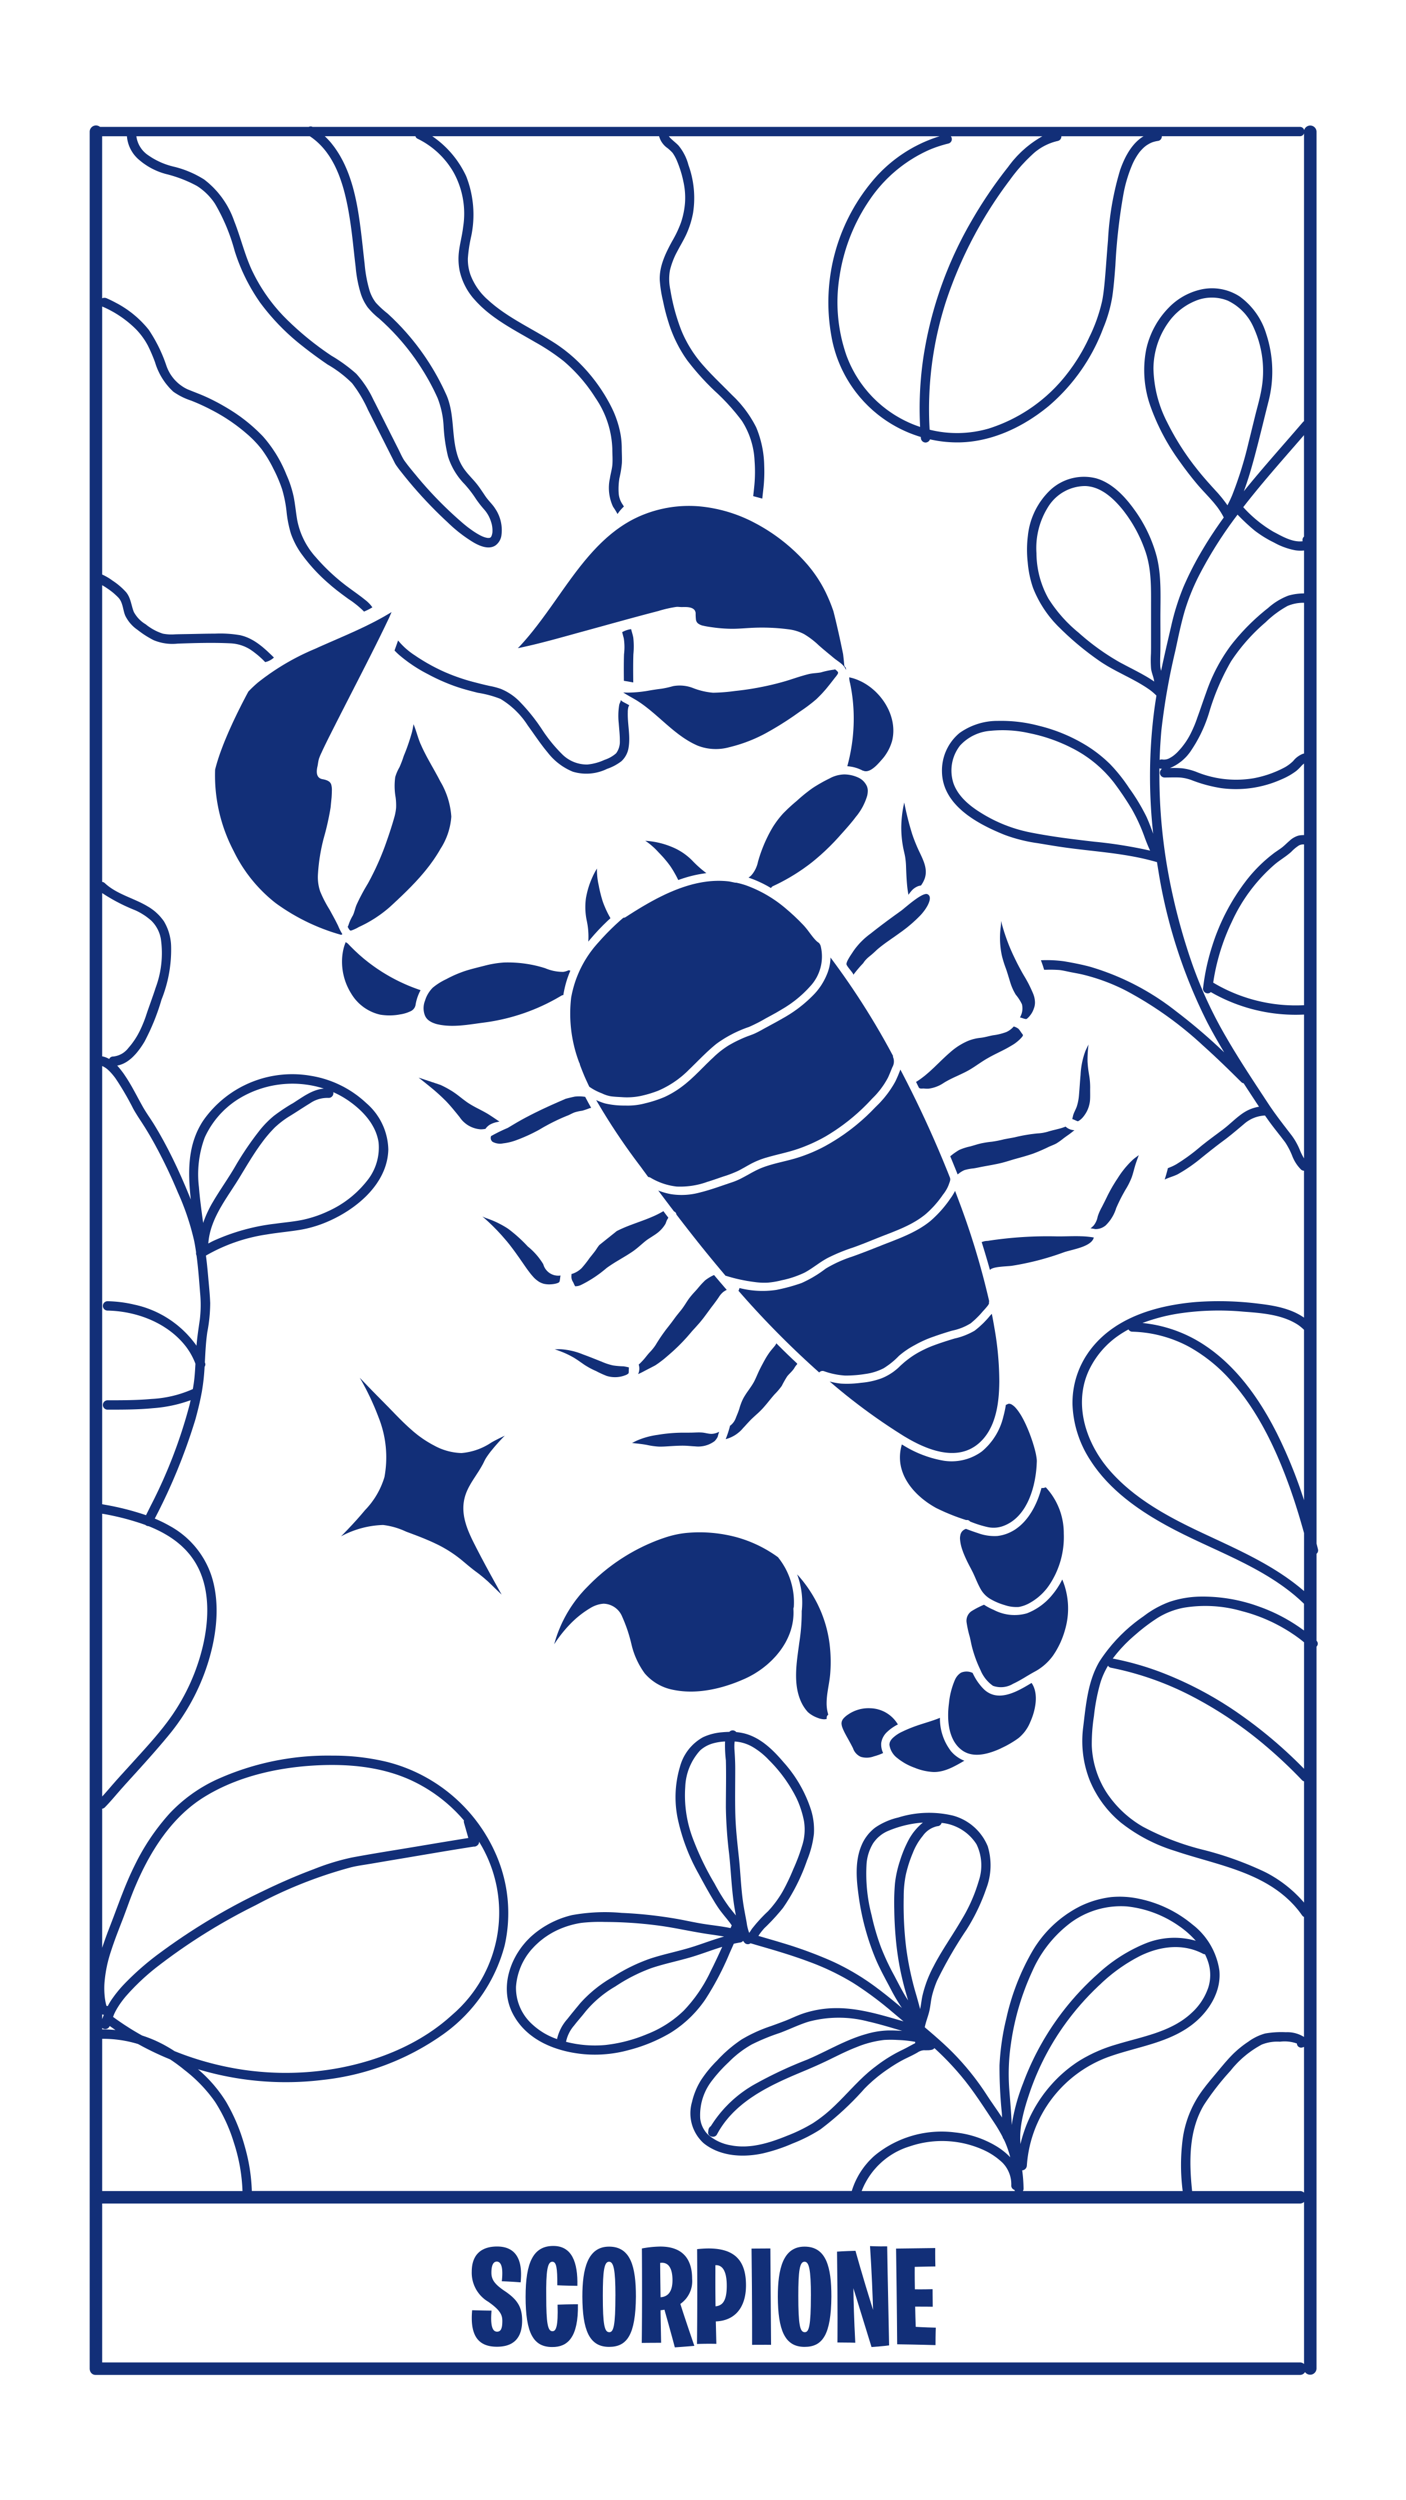 <svg id="Raggruppa_1583" data-name="Raggruppa 1583" xmlns="http://www.w3.org/2000/svg" xmlns:xlink="http://www.w3.org/1999/xlink" width="220" height="391.111" viewBox="0 0 220 391.111">
  <defs>
    <clipPath id="clip-path">
      <rect id="Rettangolo_240" data-name="Rettangolo 240" width="220" height="391.111" fill="none"/>
    </clipPath>
  </defs>
  <rect id="Rettangolo_239" data-name="Rettangolo 239" width="220" height="391.111" fill="#fff"/>
  <g id="Raggruppa_1582" data-name="Raggruppa 1582">
    <g id="Raggruppa_1581" data-name="Raggruppa 1581" clip-path="url(#clip-path)">
      <path id="Tracciato_1843" data-name="Tracciato 1843" d="M235.022,283.668a.682.682,0,0,0,.224-.716c-.073-.295-.149-.589-.224-.883V61.193a.985.985,0,0,0-1.934-.22.669.669,0,0,0-.677-.513H77.924a.632.632,0,0,0-.588,0H44.669a.988.988,0,0,0-1.614.733V411.142c0,.023,0,.042.006.064a1.134,1.134,0,0,0,.013.133c0,.025.012.049.018.073a1.008,1.008,0,0,0,.046.141v0a.884.884,0,0,0,.861.564H232.411a.887.887,0,0,0,.808-.448.992.992,0,0,0,1.8-.529V298.192a.641.641,0,0,0,0-.925ZM195.1,61.926h12.857c-1.858,1.115-2.992,3.313-3.684,5.339A46.052,46.052,0,0,0,202.393,78.2c-.155,1.792-.275,3.587-.423,5.38-.063.764-.131,1.527-.219,2.289-.019.161-.038.323-.058.484l-.016.124q-.018.131-.037.261c-.044.3-.093.593-.15.887a25.468,25.468,0,0,1-2.032,5.753,28.938,28.938,0,0,1-3.8,6.126,25.014,25.014,0,0,1-11.917,8.142,17.782,17.782,0,0,1-9.257.185,54.8,54.8,0,0,1,2.69-20.459,65.813,65.813,0,0,1,9.849-18.587,26.013,26.013,0,0,1,3.412-3.89,8.551,8.551,0,0,1,4.131-2.239.722.722,0,0,0,.533-.725m-17.312,0h14.333a16.654,16.654,0,0,0-5.333,4.768,69,69,0,0,0-5.764,8.5,60.64,60.64,0,0,0-7.489,21.132,54.634,54.634,0,0,0-.541,11.065,18.484,18.484,0,0,1-11.534-11.21,25.277,25.277,0,0,1-1.067-12.37,28.753,28.753,0,0,1,4.686-11.909,22.063,22.063,0,0,1,9.4-7.876,19.507,19.507,0,0,1,2.948-.966.707.707,0,0,0,.367-1.14m-100.291,0c4.213,2.793,5.531,8.3,6.267,13,.386,2.46.6,4.942.9,7.413a19.7,19.7,0,0,0,.861,4.383,7.687,7.687,0,0,0,1.011,1.952A11.332,11.332,0,0,0,88.3,90.407a36.574,36.574,0,0,1,6.727,7.9,35.235,35.235,0,0,1,2.455,4.546,13.987,13.987,0,0,1,.952,4.438,25.972,25.972,0,0,0,.679,4.7,10.766,10.766,0,0,0,2.538,4.289,17.386,17.386,0,0,1,1.647,2.086,16.6,16.6,0,0,0,1.531,2,5.235,5.235,0,0,1,1.024,1.857,4.255,4.255,0,0,1,.212,1.739,3.479,3.479,0,0,1-.092.385c-.019.066-.123.255-.009.043-.028.052-.055.107-.081.159l0,0a.4.4,0,0,1-.066.1l0,.006,0-.006s-.009.007-.011,0a.605.605,0,0,1-.077.07h0l.014-.015a.229.229,0,0,1-.037.02h0a.446.446,0,0,0-.088.029.1.1,0,0,1-.019.006h.029a.341.341,0,0,0-.036,0,.238.238,0,0,1-.089.005l-.037,0c-.046,0-.091,0-.137,0h-.024c-.119-.03-.24-.049-.358-.083s-.231-.078-.346-.119l-.039-.014-.042-.021c-.073-.035-.147-.068-.22-.1a9.5,9.5,0,0,1-.865-.491c-.318-.2-.626-.416-.929-.639-.079-.058-.156-.116-.234-.175l-.07-.054-.071-.055q-.256-.2-.508-.409a60.379,60.379,0,0,1-7.621-7.782q-.628-.746-1.23-1.513l-.01-.012,0-.006-.119-.156q-.1-.132-.2-.266c-.093-.128-.186-.257-.269-.392-.29-.477-.515-1-.766-1.5l-1.352-2.68c-.876-1.737-1.743-3.48-2.631-5.211a16.362,16.362,0,0,0-2.659-4.009,24.783,24.783,0,0,0-3.911-2.839,47.4,47.4,0,0,1-7.2-5.9A27,27,0,0,1,68.4,82.8c-1.114-2.44-1.729-5.074-2.717-7.564a13.88,13.88,0,0,0-4.713-6.544,15.9,15.9,0,0,0-4.63-1.979,11.547,11.547,0,0,1-4.354-1.977,4.245,4.245,0,0,1-1.627-2.81ZM45.011,180.315a28.137,28.137,0,0,0,5.126,2.67,9.661,9.661,0,0,1,2.592,1.677,5.254,5.254,0,0,1,1.471,2.878,15.531,15.531,0,0,1-.825,7.583c-.44,1.374-.953,2.723-1.414,4.09a19.08,19.08,0,0,1-1.007,2.535,12.1,12.1,0,0,1-1.873,2.831,3.4,3.4,0,0,1-2.343,1.305.656.656,0,0,0-.63.382,3.323,3.323,0,0,0-1.085-.406l-.012,0Zm0,27.057.058.019.016.007c.029.013.058.027.086.042a4.223,4.223,0,0,1,.456.278,4.135,4.135,0,0,1,.328.274c.152.139.3.287.437.439a9.653,9.653,0,0,1,.754.939,45.12,45.12,0,0,1,2.71,4.654c.391.716.831,1.384,1.278,2.065.748,1.141,1.444,2.315,2.1,3.51a79,79,0,0,1,3.592,7.484,39.7,39.7,0,0,1,2.581,7.659c.117.592.215,1.187.3,1.783a.791.791,0,0,0,.068.481c.262,1.936.4,3.889.554,5.835a18.948,18.948,0,0,1-.048,4.232c-.194,1.349-.4,2.688-.511,4.044a16.022,16.022,0,0,0-9.8-6.441,19.784,19.784,0,0,0-4.144-.517.734.734,0,0,0,0,1.467c4.463.081,9.146,1.814,12.043,5.319a10.641,10.641,0,0,1,1.733,3c-.039.712-.083,1.423-.151,2.133-.059.614-.15,1.224-.256,1.83-.023.009-.046.015-.069.026a18.094,18.094,0,0,1-6.389,1.514c-2.3.206-4.606.209-6.911.209a.734.734,0,0,0,0,1.467c2.392,0,4.788,0,7.171-.233a21.73,21.73,0,0,0,5.851-1.247c-.058.259-.116.518-.178.776A77.71,77.71,0,0,1,52.531,276.3c-.218.445-.439.889-.66,1.333a41.953,41.953,0,0,0-6.309-1.614c-.184-.034-.368-.065-.552-.1Zm36.157,4.085a14.484,14.484,0,0,1,2.449,1.38c2.191,1.537,4.207,3.7,4.637,6.439a8.257,8.257,0,0,1-1.855,6.113,16.223,16.223,0,0,1-5.94,4.649,18.273,18.273,0,0,1-3.684,1.3c-1.527.364-3.1.475-4.654.693a32.317,32.317,0,0,0-9.792,2.726c-.243.119-.478.25-.716.378.29-3.938,2.874-7.024,4.854-10.271,1.133-1.858,2.221-3.737,3.52-5.489a20.2,20.2,0,0,1,2.077-2.433,14.667,14.667,0,0,1,2.543-1.891c.973-.606,1.928-1.246,2.908-1.84a4.8,4.8,0,0,1,2.941-.854.739.739,0,0,0,.733-.733.727.727,0,0,0-.022-.172m-6.459,1.814a28.591,28.591,0,0,0-2.833,1.9,15.154,15.154,0,0,0-2.341,2.417,48.394,48.394,0,0,0-3.855,5.739c-1.057,1.783-2.264,3.472-3.315,5.258a17.953,17.953,0,0,0-1.557,3.336c-.242-1.865-.513-3.727-.657-5.6a16.594,16.594,0,0,1,.9-7.745,13.846,13.846,0,0,1,5.9-6.408A16.117,16.117,0,0,1,79.7,210.9c-1.873.15-3.422,1.409-4.992,2.376M45.011,277.4a40.077,40.077,0,0,1,6.759,1.755.8.8,0,0,0,.506.194c3.432,1.367,6.442,3.487,8,7.026,1.61,3.657,1.368,8,.472,11.8a32.125,32.125,0,0,1-5.517,11.761c-1.681,2.253-3.624,4.338-5.507,6.422-.987,1.092-1.989,2.17-2.958,3.278-.583.668-1.154,1.35-1.754,2Zm0,78.311a1.181,1.181,0,0,0,.114.044c.047.014.1.024.143.035q-.117.3-.23.6c-.008.023-.018.046-.027.069Zm0,2.13a.746.746,0,0,0,1-.038,1.135,1.135,0,0,0,.182-.262c.047.032.094.063.138.095.251.18.506.354.76.529a20.541,20.541,0,0,0-2.075-.093Zm56.61-32.106.683,2.393q-.905.142-1.81.292-3.069.5-6.136,1.019c-3.438.576-6.889,1.106-10.315,1.748a36.571,36.571,0,0,0-5.917,1.817c-2.763,1.028-5.466,2.219-8.116,3.508A97.386,97.386,0,0,0,54.2,345.987a43.078,43.078,0,0,0-5.839,5.093,19.235,19.235,0,0,0-1.974,2.473,9.2,9.2,0,0,0-.5.868c-.074-.019-.159-.039-.223-.052a2.2,2.2,0,0,0-.08-.343c-.055-.254-.1-.509-.139-.766a12.5,12.5,0,0,1-.077-2.458,20.837,20.837,0,0,1,1.059-5.078c.538-1.68,1.195-3.318,1.829-4.963.572-1.483,1.08-2.99,1.682-4.461,2.309-5.641,5.7-11.26,10.982-14.551,5.019-3.128,11.075-4.558,16.926-4.94,5.373-.35,11,.1,15.909,2.483a24.21,24.21,0,0,1,7.859,6.087.716.716,0,0,0,.012.361m1.545,3.734a.54.54,0,0,0,.268-.032.88.88,0,0,0,.442-.339.631.631,0,0,0,.1-.4c.049.083.1.164.148.248a21.081,21.081,0,0,1-4.408,26.889c-4.794,4.385-11.058,6.98-17.377,8.215a45.793,45.793,0,0,1-19.152-.415,46.718,46.718,0,0,1-6.868-2.174,21.861,21.861,0,0,0-2.946-1.626,19.959,19.959,0,0,0-2.119-.81c-.488-.273-.972-.551-1.449-.842q-1.036-.632-2.037-1.32-.46-.316-.912-.644l-.148-.11c.041-.11.083-.221.125-.33l.007-.018,0-.009.046-.1c.087-.192.183-.381.284-.566a11.755,11.755,0,0,1,.7-1.116q.19-.27.392-.532l.156-.2q.136-.169.276-.334a35.4,35.4,0,0,1,5.231-4.878,91.144,91.144,0,0,1,15.121-9.4A69.529,69.529,0,0,1,84,332.7c.953-.23,1.937-.356,2.9-.52q2.98-.507,5.961-1.007c3.431-.577,6.86-1.171,10.3-1.7M45.011,359.542a18.8,18.8,0,0,1,5.613.815,46.777,46.777,0,0,0,5.015,2.4,26.884,26.884,0,0,1,2.3,1.7,22.808,22.808,0,0,1,4.732,4.943,25.811,25.811,0,0,1,2.975,6.475,27.385,27.385,0,0,1,1.32,7.479H45.011Zm188.056,50.876a.9.9,0,0,0-.655-.255H45.011V385.309h187.4a.9.9,0,0,0,.655-.255ZM208.22,344.636a24.841,24.841,0,0,0-7.356,4.694,42.869,42.869,0,0,0-11.772,17.208,30.584,30.584,0,0,0-1.763,6.488c-.069-1.874-.245-3.737-.385-5.61a32.3,32.3,0,0,1,.263-7.11,40.36,40.36,0,0,1,3.315-11.279,19.119,19.119,0,0,1,6.114-7.709,13.276,13.276,0,0,1,8.74-2.484,17.37,17.37,0,0,1,8.023,2.988,14.439,14.439,0,0,1,2.727,2.384,12.076,12.076,0,0,0-7.907.432m9.02,1.591a.751.751,0,0,0,.328.088,7.981,7.981,0,0,1,.616,1.623,6.547,6.547,0,0,1-.1,3.587,9.433,9.433,0,0,1-2.59,3.945c-3.2,3.023-7.8,3.729-11.853,4.973a23.245,23.245,0,0,0-5.809,2.576,20.763,20.763,0,0,0-4.229,3.611A21.291,21.291,0,0,0,188.7,376c-.258-2.656.586-5.506,1.4-7.93a40.861,40.861,0,0,1,5.032-10.06A42.027,42.027,0,0,1,201.2,351a26.084,26.084,0,0,1,6.213-4.423c3.105-1.523,6.667-2,9.825-.351m-29.491,36.942a.662.662,0,0,0,.086.184H163.849a11.715,11.715,0,0,1,7.522-6.986,15.721,15.721,0,0,1,11.714.639,10.646,10.646,0,0,1,2.846,1.964,4.842,4.842,0,0,1,1.328,3.532.686.686,0,0,0,.49.667m45.317.439a.905.905,0,0,0-.655-.255H215.555c-.477-4.531-.555-9.453,1.863-13.484a41.416,41.416,0,0,1,4.142-5.328,15.592,15.592,0,0,1,4.9-4.1,6.5,6.5,0,0,1,2.83-.446,5.729,5.729,0,0,1,2.659.281.664.664,0,0,0,.889.608l.224-.076Zm0-45.376a19.823,19.823,0,0,0-6.118-4.788A52.338,52.338,0,0,0,217.385,330a40.7,40.7,0,0,1-9.548-3.646,16.948,16.948,0,0,1-5.69-5.369,14.662,14.662,0,0,1-2.292-7.281,28.27,28.27,0,0,1,.343-4.67,30.42,30.42,0,0,1,1.012-5.216,12.1,12.1,0,0,1,1.192-2.649.619.619,0,0,0,.462.327,47.514,47.514,0,0,1,12.834,4.549,62.017,62.017,0,0,1,11.439,7.737,73.3,73.3,0,0,1,5.6,5.284.7.7,0,0,0,.33.2Zm0-20.93a71.18,71.18,0,0,0-9.863-8.4,56.931,56.931,0,0,0-12.411-6.66,45.59,45.59,0,0,0-7.539-2.161.763.763,0,0,0-.122-.011,22.536,22.536,0,0,1,3.5-3.7,29.456,29.456,0,0,1,3.548-2.685,11.958,11.958,0,0,1,4.108-1.583,20.583,20.583,0,0,1,9.037.534,25.8,25.8,0,0,1,8.73,4.092c.346.252.683.516,1.014.788Zm0-27.8c-4.638-4.019-10.349-6.478-15.872-9.072-5.3-2.487-10.671-5.349-14.565-9.832-3.6-4.146-5.624-10.073-3.348-15.351a13.728,13.728,0,0,1,5.038-5.907c.416-.276.844-.53,1.281-.766a.689.689,0,0,0,.606.355,19.838,19.838,0,0,1,8.839,2.343,24.836,24.836,0,0,1,6.884,5.667c4.15,4.78,6.9,10.7,9,16.622.8,2.263,1.5,4.559,2.139,6.873Zm0-14.213a74.118,74.118,0,0,0-4.243-10.459c-2.85-5.653-6.759-11.128-12.3-14.407a21.375,21.375,0,0,0-8.735-2.854,28.712,28.712,0,0,1,5.6-1.474,42.185,42.185,0,0,1,10.189-.3c2.679.2,5.6.409,8,1.731a6.383,6.383,0,0,1,1.458,1.08c.009.008.018.014.027.022Zm0-77.432a25.206,25.206,0,0,1-14.211-3.53,33.279,33.279,0,0,1,2.963-9.62,26.217,26.217,0,0,1,6.728-8.93c.814-.672,1.733-1.2,2.519-1.909a6.471,6.471,0,0,1,1.228-1.018,1.582,1.582,0,0,1,.773-.143Zm0-26.608a3.8,3.8,0,0,0-.878.08,3.437,3.437,0,0,0-1.383.8c-.4.339-.768.726-1.184,1.051-.4.31-.831.568-1.233.87a22.98,22.98,0,0,0-4.181,4.077,33.029,33.029,0,0,0-5.575,10.675,34.316,34.316,0,0,0-1.373,6.468.738.738,0,0,0,.733.733.674.674,0,0,0,.488-.2,26.576,26.576,0,0,0,14.585,3.517v22.5a9.763,9.763,0,0,1-.671-1.353,10.262,10.262,0,0,0-1.249-2.225c-1.266-1.649-2.551-3.275-3.693-5.014-2.278-3.467-4.583-6.92-6.653-10.517a66.324,66.324,0,0,1-5.22-11.289,94.774,94.774,0,0,1-3.3-11.9,86.308,86.308,0,0,1-1.842-18.72.556.556,0,0,0,.138.045c.091.017.181.024.27.033a.742.742,0,0,0,.38,1.36c.806,0,1.615-.042,2.42,0a6.815,6.815,0,0,1,2,.473,21.921,21.921,0,0,0,4.5,1.192,17.4,17.4,0,0,0,9.426-1.391,10.7,10.7,0,0,0,2.261-1.286,7.1,7.1,0,0,0,.767-.741,3.01,3.01,0,0,1,.461-.432Zm0-12.756a.834.834,0,0,0-.159.03,3.621,3.621,0,0,0-1.544,1.142,6.17,6.17,0,0,1-1.668,1.167,16.806,16.806,0,0,1-4.456,1.511,16.449,16.449,0,0,1-9.008-.977,9.122,9.122,0,0,0-2.225-.567,15.207,15.207,0,0,0-1.928-.037,7.313,7.313,0,0,0,3.368-2.817,21.94,21.94,0,0,0,2.829-6.065,36.828,36.828,0,0,1,3.364-7.8,29.032,29.032,0,0,1,5.4-6.113,15.81,15.81,0,0,1,3.44-2.561,6.291,6.291,0,0,1,2.589-.5Zm0-25.049a8.73,8.73,0,0,0-2.439.337,10.159,10.159,0,0,0-3.181,1.938,34.051,34.051,0,0,0-5.777,5.788,26.867,26.867,0,0,0-3.881,7.346c-.489,1.336-.931,2.688-1.42,4.023A18.8,18.8,0,0,1,215.1,155.8a11.572,11.572,0,0,1-1.9,2.527,4.934,4.934,0,0,1-1.209.9,1.791,1.791,0,0,1-1.021.2.867.867,0,0,0-.5.054q.072-2.357.286-4.707a103.28,103.28,0,0,1,2.175-12.367c.47-2.18.909-4.382,1.556-6.518a34,34,0,0,1,2.456-5.837,65.161,65.161,0,0,1,5.723-8.935,32.445,32.445,0,0,0,2.611,2.443,17.5,17.5,0,0,0,3.09,1.92,10.961,10.961,0,0,0,3.325,1.212,5.233,5.233,0,0,0,1.374.032Zm-11.98-13.787a20.665,20.665,0,0,0-1.883-2.327c-.992-1.088-1.971-2.172-2.88-3.332a40.753,40.753,0,0,1-4.692-7.368,19.158,19.158,0,0,1-2.125-8.351,12.539,12.539,0,0,1,2.3-7.178,9.651,9.651,0,0,1,4.416-3.481,6.677,6.677,0,0,1,4.946.038,8.307,8.307,0,0,1,4.031,4.232,16.308,16.308,0,0,1,1.229,9.484c-.237,1.458-.663,2.878-1.017,4.31-.338,1.365-.666,2.733-1.011,4.1a59.308,59.308,0,0,1-2.549,8.228q-.349.84-.769,1.648m11.98,4.892a.7.7,0,0,0-.215.7c0,.01,0,.019,0,.029-1.6.2-3.26-.794-4.61-1.509a19.813,19.813,0,0,1-4.649-3.79c-.011-.012-.024-.019-.036-.03,2.632-3.4,5.482-6.641,8.312-9.89.4-.459.8-.92,1.193-1.38Zm0-18.053a.728.728,0,0,0-.172.146c-3.081,3.6-6.273,7.128-9.247,10.819.657-1.739,1.176-3.537,1.657-5.323.767-2.844,1.443-5.714,2.165-8.57a18.776,18.776,0,0,0-.286-10.639,11.253,11.253,0,0,0-4.171-5.932,7.944,7.944,0,0,0-5.736-1.169,10.1,10.1,0,0,0-5.353,2.886,13.428,13.428,0,0,0-3.549,6.561,16.9,16.9,0,0,0,.766,9.163,33.969,33.969,0,0,0,4.446,8.324c.849,1.2,1.746,2.373,2.689,3.5,1.009,1.21,2.164,2.3,3.128,3.545a11.074,11.074,0,0,1,1.107,1.753c-1.178,1.634-2.3,3.311-3.327,5.054a49.11,49.11,0,0,0-2.983,5.822,37.518,37.518,0,0,0-1.928,6.17c-.536,2.3-1.08,4.613-1.562,6.936a3.353,3.353,0,0,1-.137-.755c-.038-.82.01-1.64.022-2.459.022-1.7,0-3.395,0-5.091,0-3.176.2-6.468-.577-9.576a22.15,22.15,0,0,0-3.5-7.326c-1.483-2.066-3.483-4.205-6.013-4.912a7.733,7.733,0,0,0-7.074,1.786,11.485,11.485,0,0,0-3.569,7.194,17.8,17.8,0,0,0-.025,4.2,16.533,16.533,0,0,0,.825,3.956,17.69,17.69,0,0,0,4.207,6.3,45.792,45.792,0,0,0,6.031,5.031c2.462,1.743,5.339,2.778,7.819,4.485a8.37,8.37,0,0,1,1.257,1.05c-.114.688-.222,1.376-.315,2.066a80.987,80.987,0,0,0-.192,19.535c-.332-.887-.651-1.78-1.048-2.641a30.805,30.805,0,0,0-2.727-4.516,25.588,25.588,0,0,0-2.937-3.693,21.066,21.066,0,0,0-3.559-2.833,25.917,25.917,0,0,0-7.586-3.194,23.152,23.152,0,0,0-6.435-.772,10.227,10.227,0,0,0-6.016,1.9,7.626,7.626,0,0,0-2.742,6.094c.11,5.235,5.564,8.127,9.8,9.835a24.432,24.432,0,0,0,5.2,1.305c1.793.3,3.582.6,5.386.826,3.585.452,7.2.735,10.738,1.5q1.271.273,2.519.637c.061.383.121.767.186,1.15a81.012,81.012,0,0,0,7.73,24.009c.818,1.56,1.694,3.088,2.6,4.6a88.319,88.319,0,0,0-7.55-6.447,39.859,39.859,0,0,0-13.4-6.938c-1.363-.365-2.772-.644-4.163-.871a20,20,0,0,0-3.568-.156c.189.491.36.987.505,1.491h.273a18.786,18.786,0,0,1,2.121.039c.615.07,1.218.229,1.825.345s1.207.221,1.805.361a30.455,30.455,0,0,1,6.8,2.527,57.1,57.1,0,0,1,12.071,8.61c2.04,1.826,4,3.735,5.94,5.668a.7.7,0,0,0,.385.205q.44.678.884,1.354c.506.772,1.01,1.545,1.521,2.312a6.288,6.288,0,0,0-2.434.95c-1.155.762-2.119,1.793-3.226,2.624-1.216.914-2.449,1.8-3.62,2.768a29.079,29.079,0,0,1-3.679,2.672,8.579,8.579,0,0,1-1.3.593c-.139.6-.314,1.195-.5,1.789.666-.342,1.448-.513,2.1-.864a24.963,24.963,0,0,0,3.712-2.58c1.1-.881,2.189-1.758,3.325-2.594s2.206-1.754,3.292-2.668a5.284,5.284,0,0,1,3.265-1.314c.383.55.773,1.1,1.179,1.632.659.868,1.352,1.712,2,2.59a11.559,11.559,0,0,1,1.12,2.188,6.069,6.069,0,0,0,1.321,2.024.7.7,0,0,0,.482.2v22.983c-2.045-1.439-4.708-1.909-7.141-2.187a49.306,49.306,0,0,0-9.761-.257c-6.367.543-13.2,2.537-16.967,8.085a13.719,13.719,0,0,0-2.352,8.02,17.043,17.043,0,0,0,2.745,8.58c3.27,5.158,8.634,8.631,13.98,11.335,6.083,3.077,12.685,5.411,17.987,9.823.52.433,1.019.889,1.507,1.357v4.187a26.77,26.77,0,0,0-7.037-3.745,25.657,25.657,0,0,0-9.3-1.559,15.977,15.977,0,0,0-4.7.82,15.426,15.426,0,0,0-4.081,2.268,25.257,25.257,0,0,0-6.827,6.97c-1.866,3.085-2.167,6.8-2.594,10.3a16.791,16.791,0,0,0,1.017,8.391,16.974,16.974,0,0,0,4.848,6.585,25.875,25.875,0,0,0,8.493,4.45c6.333,2.139,13.551,3.191,18.387,8.246a14.884,14.884,0,0,1,1.477,1.806.867.867,0,0,0,.316.278v18.769a4.88,4.88,0,0,0-2.828-.741,14.68,14.68,0,0,0-3.251.2,8.154,8.154,0,0,0-2.615,1.272,15.858,15.858,0,0,0-2.862,2.411c-.829.885-1.589,1.833-2.369,2.761-.8.952-1.6,1.913-2.31,2.934a16.643,16.643,0,0,0-2.729,7.034,31.64,31.64,0,0,0-.013,8.234H189.074a.694.694,0,0,0,.107-.4,24.23,24.23,0,0,0-.211-2.838.789.789,0,0,0,.725-.726,19.5,19.5,0,0,1,13.19-17.165c4.3-1.479,9.038-2.081,12.731-4.946,2.535-1.967,4.525-5.093,4.207-8.41a11.094,11.094,0,0,0-4.254-7.242,19.018,19.018,0,0,0-8.264-3.983,14.465,14.465,0,0,0-4.4-.277,15.116,15.116,0,0,0-4.918,1.46,18.111,18.111,0,0,0-7.54,7.206,36.9,36.9,0,0,0-3.962,10.31,38.6,38.6,0,0,0-1.067,7.354,70.5,70.5,0,0,0,.363,7.459c.015.234.021.468.033.7-.783-1.2-1.629-2.357-2.4-3.551a41.639,41.639,0,0,0-5.144-6.443c-1.432-1.464-2.984-2.8-4.546-4.124.008-.047.015-.095.025-.141.183-.821.507-1.6.693-2.423s.234-1.657.443-2.474a15.86,15.86,0,0,1,.777-2.284,66.32,66.32,0,0,1,4.622-7.986A30.746,30.746,0,0,0,183.36,336a10.194,10.194,0,0,0,.213-6.582,8.2,8.2,0,0,0-5.357-4.771,16.1,16.1,0,0,0-8.615.268,10.755,10.755,0,0,0-3.594,1.555,6.78,6.78,0,0,0-2.253,2.985c-.933,2.336-.749,5-.418,7.434a39.522,39.522,0,0,0,2.7,10.161c.686,1.616,1.543,3.148,2.361,4.7a27.607,27.607,0,0,0,1.752,2.966c-1.319-1.109-2.652-2.2-4.038-3.227a37.694,37.694,0,0,0-6.9-4.087,65.646,65.646,0,0,0-7.856-2.881c-1.219-.373-2.445-.719-3.668-1.079a10.115,10.115,0,0,1,.931-1.2,32.831,32.831,0,0,0,2.92-3.172,30.4,30.4,0,0,0,3.769-7.455,15.426,15.426,0,0,0,1.072-4.153,10.466,10.466,0,0,0-.577-4.1,20.577,20.577,0,0,0-4.161-7.07c-1.632-1.915-3.542-3.813-6.042-4.491a7.909,7.909,0,0,0-1.373-.238.712.712,0,0,0-1.063-.06l-.02.023c-.381.006-.761.027-1.136.063a8.709,8.709,0,0,0-2.967.767,7.473,7.473,0,0,0-3.63,4.657,16.583,16.583,0,0,0-.233,8.582,30.484,30.484,0,0,0,3.109,8.047c.718,1.331,1.441,2.662,2.219,3.96.378.631.76,1.267,1.2,1.858.422.571.884,1.109,1.323,1.666.172.218.335.444.489.674l-.187.425c-1.393-.3-2.817-.436-4.223-.657s-2.772-.541-4.164-.784a67.109,67.109,0,0,0-8.649-.94,28.884,28.884,0,0,0-7.776.348,14.607,14.607,0,0,0-5.917,2.934c-3.536,2.911-5.559,8.143-3.367,12.436,2.145,4.2,6.776,5.991,11.233,6.393a19.933,19.933,0,0,0,6.825-.624,25.25,25.25,0,0,0,6.607-2.7,18.219,18.219,0,0,0,5.493-5.259,45.44,45.44,0,0,0,3.819-7.289c.213-.472.423-.946.633-1.419.35-.077.7-.145,1.058-.2a.571.571,0,0,0,.364-.226l.063.019a3.285,3.285,0,0,0,.2.268.71.71,0,0,0,.713.188,2.231,2.231,0,0,0,.227-.118c.508.153,1.016.305,1.526.451,2.546.732,5.086,1.492,7.568,2.42a39.143,39.143,0,0,1,7.076,3.409,54.713,54.713,0,0,1,6.013,4.477q.874.73,1.746,1.465-.3-.091-.6-.178c-3.329-.966-6.706-1.965-10.209-1.895a16.3,16.3,0,0,0-5.125.917c-.84.3-1.638.693-2.466,1.021-.767.3-1.545.58-2.32.862a23.317,23.317,0,0,0-4.587,2.083,20.96,20.96,0,0,0-3.884,3.335,18.7,18.7,0,0,0-2.533,3.1,11.3,11.3,0,0,0-1.37,3.349,6.313,6.313,0,0,0,1.821,6.464c2.585,2.076,6.157,2.264,9.275,1.586a26.723,26.723,0,0,0,4.657-1.551,24.858,24.858,0,0,0,4.325-2.191,46.432,46.432,0,0,0,6.905-6.377,23.557,23.557,0,0,1,3.852-3.181,22.779,22.779,0,0,1,2.166-1.316c.76-.389,1.532-.725,2.271-1.155a2.064,2.064,0,0,1,.969-.359c.072,0,.143,0,.214,0a.973.973,0,0,0,.263,0,2.985,2.985,0,0,0,.832-.081.684.684,0,0,0,.374-.255,44.155,44.155,0,0,1,4.7,4.992c1.615,2.016,3.014,4.209,4.447,6.356a25.817,25.817,0,0,1,1.53,2.548.644.644,0,0,0,.156.326c.071.148.147.293.213.444a15.947,15.947,0,0,1,.826,2.412,10.8,10.8,0,0,0-2.345-1.835,15.755,15.755,0,0,0-6.3-2.053,16.487,16.487,0,0,0-12.5,3.558,12.052,12.052,0,0,0-3.655,5.6H68.428a28.442,28.442,0,0,0-1.126-7.038,28.792,28.792,0,0,0-2.939-6.969A21.8,21.8,0,0,0,60,364.3a47.63,47.63,0,0,0,19.554,1.669,39.955,39.955,0,0,0,18.708-7.059,24.768,24.768,0,0,0,9.717-13.931,22.922,22.922,0,0,0-1.445-14.506,25.39,25.39,0,0,0-16.922-14.24,35.733,35.733,0,0,0-8.558-.989,42.055,42.055,0,0,0-18.193,3.772,23.807,23.807,0,0,0-7.285,5.253,34.823,34.823,0,0,0-5.509,8.2c-1.483,2.976-2.544,6.119-3.741,9.214-.46,1.187-.919,2.4-1.315,3.628V323.541a.69.69,0,0,0,.422-.212c.747-.753,1.429-1.57,2.124-2.369.892-1.025,1.811-2.024,2.724-3.03,1.8-1.987,3.594-3.99,5.293-6.067a33.472,33.472,0,0,0,6.268-12.06c1.153-4.1,1.592-8.727.221-12.832a13.9,13.9,0,0,0-6.423-7.63,21.48,21.48,0,0,0-2.4-1.179,90,90,0,0,0,6.35-15.487c.4-1.439.75-2.9,1.018-4.365a32.855,32.855,0,0,0,.427-3.9.617.617,0,0,0,.074-.6c-.01-.029-.023-.057-.034-.086l.006-.1c.082-1.561.156-3.121.386-4.669a24.562,24.562,0,0,0,.448-4.485c-.051-1.413-.207-2.832-.329-4.241-.093-1.071-.2-2.14-.339-3.206a26.876,26.876,0,0,1,9.486-3.3c1.716-.294,3.452-.435,5.169-.715a18.543,18.543,0,0,0,4.031-1.148c4.652-1.9,9.719-5.963,9.849-11.431a9.851,9.851,0,0,0-3.445-7.261,16.528,16.528,0,0,0-8.587-4.255,17,17,0,0,0-16.9,6.947c-2.508,3.757-2.447,8.1-1.97,12.4l-.1-.247c-1.08-2.678-2.261-5.318-3.6-7.878-.662-1.267-1.362-2.514-2.114-3.729-.531-.858-1.131-1.675-1.632-2.551-.906-1.583-1.693-3.232-2.7-4.753a13.979,13.979,0,0,0-1.374-1.805c1.905-.327,3.323-2.158,4.261-3.718a34.713,34.713,0,0,0,2.675-6.6,21,21,0,0,0,1.5-8.363,8,8,0,0,0-1.114-3.868,7.807,7.807,0,0,0-2.527-2.335c-2.17-1.317-4.837-1.885-6.725-3.647a.717.717,0,0,0-.422-.2V132.151c.279.161.551.332.815.516a10.009,10.009,0,0,1,1.77,1.484c.663.744.655,1.872,1.024,2.762a5.75,5.75,0,0,0,1.945,2.241,14.861,14.861,0,0,0,2.5,1.6,7.614,7.614,0,0,0,3.762.539c2.727-.091,5.487-.18,8.213-.046a6.366,6.366,0,0,1,3.133.96,14.168,14.168,0,0,1,2.347,1.978,2.921,2.921,0,0,0,1.363-.71c-.008-.009-.013-.02-.022-.029-1.517-1.494-3.127-3-5.273-3.473a18.243,18.243,0,0,0-3.923-.243c-1.434,0-2.868.047-4.3.07-.658.011-1.315.02-1.972.041a7.083,7.083,0,0,1-1.886-.107,8.26,8.26,0,0,1-2.685-1.463,4.97,4.97,0,0,1-1.864-1.948c-.42-1.064-.453-2.181-1.223-3.1a10.951,10.951,0,0,0-2.122-1.8,8.434,8.434,0,0,0-1.6-.937V88.555A16.855,16.855,0,0,1,50.283,92.1a11.169,11.169,0,0,1,1.874,2.564,25.048,25.048,0,0,1,1.127,2.628,10.208,10.208,0,0,0,2.849,4.586,10.361,10.361,0,0,0,2.795,1.4,31.393,31.393,0,0,1,3.072,1.4,27.881,27.881,0,0,1,5.736,3.877A16.354,16.354,0,0,1,70,110.942a19.9,19.9,0,0,1,1.8,2.993,22.805,22.805,0,0,1,1.366,3.214,20.043,20.043,0,0,1,.688,3.434,18.326,18.326,0,0,0,.671,3.455,12.575,12.575,0,0,0,1.5,2.983,26.923,26.923,0,0,0,4.508,4.937c.95.845,1.979,1.6,3,2.346a15.3,15.3,0,0,1,2.356,1.881c.029.032.055.067.083.1a9.227,9.227,0,0,0,1.109-.545l.208-.12a4.957,4.957,0,0,0-.978-1.047c-.864-.711-1.792-1.351-2.692-2.016a31.448,31.448,0,0,1-5.18-4.778,12.041,12.041,0,0,1-2.915-5.834c-.2-1.181-.311-2.377-.536-3.554a16.954,16.954,0,0,0-1.146-3.517,20.5,20.5,0,0,0-3.643-5.96,26,26,0,0,0-5.54-4.42,32.627,32.627,0,0,0-3.08-1.655c-1.059-.5-2.153-.891-3.233-1.337a6.348,6.348,0,0,1-3.309-3.746,23.308,23.308,0,0,0-2.745-5.563A16.072,16.072,0,0,0,47.2,88c-.478-.259-.968-.5-1.465-.72a.833.833,0,0,0-.729,0V61.926H48.88a5.393,5.393,0,0,0,1.708,3.515,10.624,10.624,0,0,0,4.407,2.394,20.266,20.266,0,0,1,4.857,1.872,9.548,9.548,0,0,1,2.8,2.76,29.827,29.827,0,0,1,3.091,7.408,29.38,29.38,0,0,0,3.984,8.077,34.971,34.971,0,0,0,6.638,6.805c1.263,1.005,2.569,1.955,3.9,2.868a18.39,18.39,0,0,1,3.839,2.923,20.342,20.342,0,0,1,2.484,4.154l2.778,5.5,1.389,2.752a3.853,3.853,0,0,0,.256.439c.293.431.619.84.942,1.247a67.36,67.36,0,0,0,7.172,7.737,22.324,22.324,0,0,0,4.064,3.131c.961.538,2.318,1.115,3.354.429a2.32,2.32,0,0,0,.929-1.519,6.017,6.017,0,0,0-.946-4.214c-.426-.685-1.029-1.217-1.488-1.876-.525-.756-1-1.533-1.6-2.239-.569-.675-1.207-1.3-1.727-2.015a7.552,7.552,0,0,1-1.074-2.116c-.992-3.066-.458-6.426-1.708-9.434a38.472,38.472,0,0,0-9.283-12.886,14.719,14.719,0,0,1-1.812-1.673,6.161,6.161,0,0,1-.975-1.867,20.878,20.878,0,0,1-.784-4.222c-.146-1.242-.272-2.486-.416-3.728-.6-5.214-1.387-10.992-4.833-15.186a11.438,11.438,0,0,0-.985-1.041H94.029a.574.574,0,0,0,.33.39,13.121,13.121,0,0,1,5.655,5.3,13.356,13.356,0,0,1,1.478,8.5c-.155,1.361-.539,2.683-.679,4.044a9.516,9.516,0,0,0,.137,2.84,9.952,9.952,0,0,0,2.456,4.631c2.536,2.825,6.075,4.592,9.306,6.48a33.6,33.6,0,0,1,4.5,2.988,25.2,25.2,0,0,1,5,5.784,14.936,14.936,0,0,1,2.623,7.968c0,.791.066,1.585.014,2.376-.05.75-.285,1.474-.394,2.216a6.975,6.975,0,0,0,.5,4.459,10.747,10.747,0,0,1,.691,1.122c.092-.131.191-.274.311-.428a6.942,6.942,0,0,1,.686-.742c-.053-.09-.107-.18-.163-.271a3.534,3.534,0,0,1-.652-1.789,10.141,10.141,0,0,1,.119-2.389,16.341,16.341,0,0,0,.383-2.329c.036-.813-.02-1.63-.021-2.443a12.58,12.58,0,0,0-.2-2.144,15.908,15.908,0,0,0-1.411-4.179,26.67,26.67,0,0,0-5.144-7.039,24.194,24.194,0,0,0-4.483-3.459c-3.232-2.006-6.827-3.658-9.627-6.219a9.813,9.813,0,0,1-2.814-4.007,7.326,7.326,0,0,1-.4-2.562,22.727,22.727,0,0,1,.526-3.459,16.44,16.44,0,0,0-.781-9.363,15.406,15.406,0,0,0-5.254-6.235l-.06-.04h35.49a3.346,3.346,0,0,0,1.323,1.863,6.32,6.32,0,0,1,.8.755,6.45,6.45,0,0,1,.69,1.277,17.4,17.4,0,0,1,1,3.248,11.578,11.578,0,0,1,.246,3.225,12.618,12.618,0,0,1-.661,3.208,17.652,17.652,0,0,1-1.335,2.806c-1.04,1.9-2.05,3.945-1.958,6.166a20.465,20.465,0,0,0,.511,3.242A31.931,31.931,0,0,0,133.612,91a20.935,20.935,0,0,0,2.912,5.939,40.262,40.262,0,0,0,4.333,4.83,33.168,33.168,0,0,1,4.244,4.671,12.584,12.584,0,0,1,1.99,6.265,22.639,22.639,0,0,1-.022,3.7c-.056.607-.128,1.213-.193,1.818.475.125.948.255,1.421.386.06-.583.131-1.166.193-1.75a23.233,23.233,0,0,0,.111-3.364,16.332,16.332,0,0,0-1.247-6.015,18.073,18.073,0,0,0-3.817-5.1c-1.5-1.541-3.075-3-4.489-4.62a19.215,19.215,0,0,1-3.4-5.425,31.045,31.045,0,0,1-1.734-6.392,7.852,7.852,0,0,1-.065-3.039,12.043,12.043,0,0,1,1.165-3c.487-.936,1.049-1.836,1.472-2.8a14.36,14.36,0,0,0,.981-3.181,15.146,15.146,0,0,0-.718-7.484,7.958,7.958,0,0,0-1.56-3.065c-.311-.326-.671-.6-1-.907a3.869,3.869,0,0,1-.435-.439c-.024-.031-.042-.067-.064-.1h42.347A22.271,22.271,0,0,0,165.99,68.4a29.576,29.576,0,0,0-6.881,24.77A20.024,20.024,0,0,0,173.1,108.966c0,.047.006.094.01.14a.753.753,0,0,0,.733.733.777.777,0,0,0,.7-.5,19.25,19.25,0,0,0,4.745.473c5.1-.137,9.955-2.484,13.838-5.694a29.7,29.7,0,0,0,8.525-12.18,22.176,22.176,0,0,0,1.423-4.969c.227-1.6.35-3.209.473-4.818a90.523,90.523,0,0,1,1.268-11.211,21.7,21.7,0,0,1,1.469-4.789c.157-.33.328-.653.517-.966q.135-.224.283-.44c.049-.07.1-.139.148-.209.02-.027.04-.054.06-.081l.036-.045a6.579,6.579,0,0,1,.684-.729c.058-.053.118-.1.178-.154.022-.019.044-.036.067-.054.128-.1.26-.186.4-.269s.266-.153.4-.219c.027-.013.119-.052.143-.063.054-.021.107-.042.162-.061a4.839,4.839,0,0,1,.922-.216.711.711,0,0,0,.532-.725h21.593a.666.666,0,0,0,.655-.443Zm-23.95,36.39a16.969,16.969,0,0,0,.017,2.281c.074.677.381,1.286.479,1.956a.5.5,0,0,0,.033.112c-.529-.372-1.086-.707-1.641-1.021-1.26-.714-2.565-1.345-3.836-2.039a37.062,37.062,0,0,1-6.364-4.592,22.011,22.011,0,0,1-4.737-5.351,14.726,14.726,0,0,1-1.863-7.093,12.075,12.075,0,0,1,1.883-7.325,6.864,6.864,0,0,1,5.728-3.174c2.417.069,4.357,1.85,5.812,3.619a21.763,21.763,0,0,1,3.572,6.466c1.035,2.888.93,5.955.932,8.977q0,2.389,0,4.777c0,.8.007,1.605-.014,2.408m-.135,30.785a70.813,70.813,0,0,0-8.767-1.4c-3.44-.393-6.886-.818-10.282-1.511a22.94,22.94,0,0,1-7.329-2.946c-1.815-1.109-3.676-2.618-4.394-4.7a6.356,6.356,0,0,1,1.045-5.89,7.185,7.185,0,0,1,4.769-2.295,18.989,18.989,0,0,1,6.038.366,25.8,25.8,0,0,1,6.78,2.375,19.308,19.308,0,0,1,6.514,5.4,48.176,48.176,0,0,1,2.755,4.094,27.533,27.533,0,0,1,2.082,4.6c.242.642.5,1.279.789,1.9M141.2,374.513c2.724-5.13,8.168-7.654,13.288-9.791,1.444-.6,2.872-1.225,4.279-1.911s2.8-1.394,4.256-1.957a16.217,16.217,0,0,1,4.341-1.132,15.7,15.7,0,0,1,2.064,0,19.682,19.682,0,0,1,2.789.29c0,.029,0,.057,0,.086a.8.8,0,0,0,.012.122c-.035.017-.07.032-.1.05-.7.359-1.371.754-2.088,1.087a23.288,23.288,0,0,0-4,2.5c-2.42,1.8-4.315,4.167-6.5,6.233a21.842,21.842,0,0,1-3.343,2.662,25.7,25.7,0,0,1-4.038,1.964c-2.719,1.107-5.775,2.071-8.735,1.494a7.2,7.2,0,0,1-3.637-1.7,4.18,4.18,0,0,1-1.2-2.486,8.747,8.747,0,0,1,1.774-5.856,22.839,22.839,0,0,1,2.681-2.972,16.055,16.055,0,0,1,3.635-2.785A32.766,32.766,0,0,1,151,358.635c1.535-.56,3.009-1.309,4.574-1.781a18.165,18.165,0,0,1,9.312-.016c1.59.36,3.155.829,4.718,1.289q.293.087.586.177c-.716-.053-1.434-.079-2.151-.072a13.542,13.542,0,0,0-3.5.568c-3.261.912-6.162,2.709-9.263,4.016a64.949,64.949,0,0,0-8.2,3.854,19.09,19.09,0,0,0-6.826,6.534.827.827,0,0,0-.385.641c-.011.1-.022.2-.034.3-.084.735,1.042.981,1.367.37m27.753-35.162q.027,2.089.208,4.172a44.9,44.9,0,0,0,1.4,8.074c.178.645.367,1.289.551,1.935-.807-1.239-1.466-2.567-2.156-3.873a37.81,37.81,0,0,1-2.12-4.539,37.354,37.354,0,0,1-1.438-4.949,25.636,25.636,0,0,1-.777-8.074,7.284,7.284,0,0,1,.984-3.078,5.294,5.294,0,0,1,2.52-2.056,17.026,17.026,0,0,1,5.308-1.25,8.989,8.989,0,0,0-2.222,2.687,18.725,18.725,0,0,0-1.356,3.259,17.168,17.168,0,0,0-.8,3.638,35.965,35.965,0,0,0-.1,4.055m1.864,5.974a56.076,56.076,0,0,1-.39-7.941,17.636,17.636,0,0,1,.337-3.535,20.237,20.237,0,0,1,1.121-3.464,9.488,9.488,0,0,1,1.517-2.574,3.741,3.741,0,0,1,2.284-1.533.7.7,0,0,0,.671-.515,7.293,7.293,0,0,1,5.466,3.354,7.587,7.587,0,0,1,.351,5.706,25.281,25.281,0,0,1-2.721,6.139c-1.431,2.469-3.11,4.792-4.407,7.339a18.641,18.641,0,0,0-1.7,4.557c-.143.677-.2,1.363-.352,2.036-.178-.712-.374-1.42-.577-2.123a47.962,47.962,0,0,1-1.6-7.445M142.6,315.948c.066,2.467,0,4.944,0,7.412a68.049,68.049,0,0,0,.511,7.255c.257,2.414.356,4.847.67,7.253.1.8.24,1.588.383,2.377-.357-.454-.73-.9-1.083-1.357a29.777,29.777,0,0,1-2.221-3.579,44.136,44.136,0,0,1-3.5-7.306,19,19,0,0,1-1.116-7.869,8.971,8.971,0,0,1,2.331-5.707,4.99,4.99,0,0,1,2.015-1.1,8.579,8.579,0,0,1,1.883-.3,19.645,19.645,0,0,0,.123,2.915m1.48,8.369c-.055-2.346-.009-4.7-.011-7.044,0-.931-.046-1.838-.106-2.765a7.79,7.79,0,0,1-.009-1.242c.007-.074.018-.151.033-.229l.006,0a6.531,6.531,0,0,1,2.6.741,11.329,11.329,0,0,1,2.717,2.133,22.579,22.579,0,0,1,4.345,5.989,15.071,15.071,0,0,1,1.18,3.637,8.23,8.23,0,0,1-.287,3.76,29.215,29.215,0,0,1-1.38,3.68,32.587,32.587,0,0,1-1.683,3.531,16.912,16.912,0,0,1-2.271,3.072,23.451,23.451,0,0,0-2.546,2.782c-.114.169-.256.411-.418.614a7.807,7.807,0,0,1-.4-1.665c-.194-1.054-.408-2.1-.559-3.164-.326-2.286-.4-4.6-.642-6.9s-.513-4.608-.568-6.926m-6.55,20.8c-2.2.708-4.477,1.135-6.675,1.85a27.041,27.041,0,0,0-5.936,2.9,20.363,20.363,0,0,0-5.04,4.032c-.7.838-1.4,1.684-2.072,2.542a6.983,6.983,0,0,0-1.608,3.087c0,.02,0,.04-.005.06a10.861,10.861,0,0,1-3.919-2.342,7.672,7.672,0,0,1-2.51-5.829,9.937,9.937,0,0,1,2.36-5.767,12.393,12.393,0,0,1,4.966-3.473,13.517,13.517,0,0,1,2.965-.776,25.992,25.992,0,0,1,3.633-.137,65.366,65.366,0,0,1,8.329.558c2.713.358,5.375,1,8.084,1.379.745.106,1.486.215,2.222.348-1.619.448-3.194,1.056-4.794,1.571m4.5.039c-.577,1.278-1.169,2.549-1.8,3.8A23.032,23.032,0,0,1,136,355.142a17.281,17.281,0,0,1-5.689,3.65,23.607,23.607,0,0,1-6.6,1.722,18.046,18.046,0,0,1-6.127-.506.509.509,0,0,0,.029-.094,5.536,5.536,0,0,1,1.231-2.441c.592-.77,1.25-1.487,1.844-2.255a17.489,17.489,0,0,1,4.639-3.881,26.336,26.336,0,0,1,5.658-2.871c2.091-.7,4.261-1.119,6.37-1.759,1.569-.477,3.105-1.075,4.674-1.552" transform="translate(-29.022 -40.612)" fill="#122f78"/>
      <path id="Tracciato_1844" data-name="Tracciato 1844" d="M225.894,318.58a3.269,3.269,0,0,1,.111-.811,1.23,1.23,0,0,0,.116-.23c-.294-.169-.592-.333-.895-.489a1.453,1.453,0,0,1-.418-.316c0,.015-.006.03-.008.045a1.909,1.909,0,0,0-.053.224,1.666,1.666,0,0,0-.214.615,10.639,10.639,0,0,0-.052,2.741c.065.919.183,1.843.173,2.766a3.029,3.029,0,0,1-.583,1.931,5.2,5.2,0,0,1-1.829,1.031,8.132,8.132,0,0,1-2.665.723,5.457,5.457,0,0,1-3.971-1.63,23.52,23.52,0,0,1-3.144-3.876,29.285,29.285,0,0,0-3.6-4.455,8.787,8.787,0,0,0-2.845-1.874,11.866,11.866,0,0,0-1.746-.457c-.689-.155-1.375-.318-2.059-.5a30.547,30.547,0,0,1-5.016-1.7,29.785,29.785,0,0,1-4.665-2.613,11.276,11.276,0,0,1-2.577-2.3c-.183.524-.365,1.048-.555,1.57.216.226.438.444.668.649a23,23,0,0,0,4.534,3.042,30.44,30.44,0,0,0,4.331,1.923c1.146.4,2.325.706,3.5,1a16.909,16.909,0,0,1,3.531.951,12.989,12.989,0,0,1,4.3,4.187c1.033,1.411,1.987,2.883,3.116,4.223a9.515,9.515,0,0,0,3.929,2.987,7.341,7.341,0,0,0,5.329-.438,7.9,7.9,0,0,0,2.251-1.194,3.609,3.609,0,0,0,1.14-2.179c.305-1.836-.2-3.7-.129-5.548" transform="translate(-127.666 -207.218)" fill="#122f78"/>
      <path id="Tracciato_1845" data-name="Tracciato 1845" d="M300.089,301.955a3.869,3.869,0,0,0-1.4.473c.076.315.166.629.251.965a8.917,8.917,0,0,1,.037,2.494c-.046,1.38-.034,2.767-.021,4.153q.736.115,1.469.258c-.014-1.471-.03-2.945.019-4.41a12.615,12.615,0,0,0-.015-2.6c-.081-.467-.235-.887-.339-1.328" transform="translate(-201.337 -203.54)" fill="#122f78"/>
      <path id="Tracciato_1846" data-name="Tracciato 1846" d="M226.127,885.57l.016.017-.015-.009v-.009" transform="translate(-152.426 -596.94)" fill="#122f78"/>
      <path id="Tracciato_1847" data-name="Tracciato 1847" d="M234.608,258.236l.089-.005.007,0c-.1,0-.117,0-.1.007" transform="translate(-158.138 -174.064)" fill="#122f78"/>
      <path id="Tracciato_1848" data-name="Tracciato 1848" d="M235.363,257.939c.063-.042.1-.1,0,0" transform="translate(-158.652 -173.832)" fill="#122f78"/>
      <path id="Tracciato_1849" data-name="Tracciato 1849" d="M235.6,257.607h0c.02-.036.048-.067.067-.1s.017-.05-.067.1" transform="translate(-158.812 -173.558)" fill="#122f78"/>
      <path id="Tracciato_1850" data-name="Tracciato 1850" d="M226.544,1088.182s1.192.043,3.033.065c-.2,2.275.108,3.293.866,3.293.542,0,.823-.412.823-1.668,0-1-.368-1.712-2.166-2.99a5.27,5.27,0,0,1-2.621-4.723c0-2.794,1.625-3.943,3.964-3.943,2.86,0,4.073,1.95,3.683,5.611,0,0-1.451-.13-2.946-.174.259-2.231-.13-3.076-.78-3.076-.585,0-.845.65-.845,1.733,0,1.062.477,1.8,2.123,2.9,1.993,1.343,2.686,2.534,2.686,4.592,0,3.012-1.625,4.095-3.943,4.095-3.076,0-4.224-1.928-3.878-5.719" transform="translate(-152.664 -726.798)" fill="#122f78"/>
      <path id="Tracciato_1851" data-name="Tracciato 1851" d="M252.332,1085.9c0-5.351,1.191-7.951,4.333-7.951,2.925,0,3.856,2.578,3.769,6.239-1.928-.021-3.141-.087-3.141-.087.022-2.73-.152-3.683-.78-3.683-.758,0-1,1.452-.953,5.459,0,4.181.239,5.416.975,5.416.541,0,.91-.693.8-4.159,1.711-.065,3.184-.065,3.184-.065.087,5.177-1.6,6.715-4.029,6.694-2.946,0-4.159-2.188-4.159-7.864" transform="translate(-170.09 -726.619)" fill="#122f78"/>
      <path id="Tracciato_1852" data-name="Tracciato 1852" d="M279.58,1086.1c0-4.354.824-7.82,4.181-7.82,3.4,0,4.2,3.185,4.2,7.8-.043,6-1.387,7.885-4.2,7.885-3.119,0-4.159-2.665-4.181-7.864m5.178-.13c0-4.138-.3-5.33-1-5.33-.758,0-.975,1.408-.975,5.308,0,4.592.26,5.719,1.018,5.719.65,0,.953-.975.953-5.7" transform="translate(-188.458 -726.843)" fill="#122f78"/>
      <path id="Tracciato_1853" data-name="Tracciato 1853" d="M311.645,1088.1a5.839,5.839,0,0,1-.607.087c0,.91.043,2.665.087,5.091,0,0-1.3,0-3.033.021,0,0,.087-5.632.022-14.775a16.557,16.557,0,0,1,2.881-.3c3.38,0,4.982,1.82,4.982,5.048a4.324,4.324,0,0,1-1.841,3.921c.173.585.888,2.773,2.188,6.564,0,0-1.126.108-3.055.238,0,0-.585-2.231-1.624-5.892m1.256-4.614c0-1.668-.5-2.73-1.646-2.73-.087,0-.282.022-.282.022.022,2.924.065,5.372.065,5.372,1.062-.065,1.863-.758,1.863-2.664" transform="translate(-207.677 -726.798)" fill="#122f78"/>
      <path id="Tracciato_1854" data-name="Tracciato 1854" d="M334.632,1079.256a17.652,17.652,0,0,1,1.777-.109c4.181,0,5.871,1.972,5.871,5.762,0,3.531-1.777,5.546-4.723,5.654l.086,3.51s-1.256-.043-3.033.021c0,0,.087-5.7.022-14.839m2.882,8.947c1.083-.108,1.755-.823,1.755-3.206,0-2.166-.585-3.293-1.776-3.228,0,1.972-.022,3.206.022,6.434" transform="translate(-225.552 -727.426)" fill="#122f78"/>
      <path id="Tracciato_1855" data-name="Tracciato 1855" d="M360.8,1079.169s1.018,0,2.946-.021c0,0,.043,7.257.108,15.078,0,0-1.04-.021-2.968,0,0,0,.022-6.629-.087-15.056" transform="translate(-243.203 -727.426)" fill="#122f78"/>
      <path id="Tracciato_1856" data-name="Tracciato 1856" d="M373.422,1086.1c0-4.354.823-7.82,4.181-7.82,3.4,0,4.2,3.185,4.2,7.8-.043,6-1.386,7.885-4.2,7.885-3.119,0-4.159-2.665-4.181-7.864m5.178-.13c0-4.138-.3-5.33-1-5.33-.758,0-.975,1.408-.975,5.308,0,4.592.26,5.719,1.018,5.719.65,0,.953-.975.953-5.7" transform="translate(-251.714 -726.843)" fill="#122f78"/>
      <path id="Tracciato_1857" data-name="Tracciato 1857" d="M401.867,1078.885s1.148-.087,2.881-.13c0,0,1.126,4.094,2.751,9.25-.065-2.145-.195-5.7-.477-9.987,0,0,1.018.065,2.686.043,0,0,.087,5.828.3,15.489,0,0-.888.13-2.751.26,0,0-1.083-3.531-2.838-9.207.022,1.95.109,5.048.3,8.535,0,0-1.169-.043-2.794-.043,0,0,.065-5.416-.065-14.211" transform="translate(-270.888 -726.664)" fill="#122f78"/>
      <path id="Tracciato_1858" data-name="Tracciato 1858" d="M430.18,1079.035s1.755-.021,6.131-.087c0,0-.022,1.192.022,2.881,0,0-1.777.022-3.228.065,0,0-.022,1.321.022,3.51.173,0,1.127.022,2.773-.021,0,0,0,1.148.022,2.751,0,0-1.191-.021-2.751-.021.022.975.044,2.036.087,3.163,0,0,1.256.086,3.141.13,0,0-.043.932-.043,2.73,0,0-2.751-.086-6-.13,0,0-.043-6.239-.173-14.97" transform="translate(-289.973 -727.291)" fill="#122f78"/>
      <path id="Tracciato_1859" data-name="Tracciato 1859" d="M165.719,452.052c-.03-.017-.051-.026-.05-.021.007.053.028.043.05.021" transform="translate(-111.673 -304.701)" fill="#122f78"/>
      <path id="Tracciato_1860" data-name="Tracciato 1860" d="M204.3,471.069a3.115,3.115,0,0,0,.686.34,3.954,3.954,0,0,0,.67.194c2.323.492,4.749.016,7.072-.29a31.332,31.332,0,0,0,12.131-4.19.864.864,0,0,1,.353-.124,15.971,15.971,0,0,1,1.1-3.815l-.275-.065a2.91,2.91,0,0,1-.835.255,7.04,7.04,0,0,1-2.842-.577,19.3,19.3,0,0,0-6.452-.888,15.92,15.92,0,0,0-3.01.5c-.994.251-2.005.493-2.983.8a18.81,18.81,0,0,0-3.037,1.314,9.816,9.816,0,0,0-2.082,1.31,4.817,4.817,0,0,0-1.223,2.036,3.192,3.192,0,0,0-.07,2.186,1.879,1.879,0,0,0,.8,1.016" transform="translate(-137.066 -311.345)" fill="#122f78"/>
      <path id="Tracciato_1861" data-name="Tracciato 1861" d="M170.131,463.514a8.693,8.693,0,0,0,3.112-.026,5.837,5.837,0,0,0,1.617-.475,1.368,1.368,0,0,0,.773-.77.835.835,0,0,1,.048-.143,7.311,7.311,0,0,1,.805-2.411,27.681,27.681,0,0,1-8.6-4.7q-.881-.712-1.7-1.5-.448-.429-.879-.876c-.086-.09-.169-.181-.264-.261,0,0-.171-.114-.279-.179,0,.01,0,.015-.007.028-.031.114-.089.227-.128.338-.071.2-.137.414-.186.61a8.755,8.755,0,0,0-.23,1.476,9.393,9.393,0,0,0,1.413,5.587,7.111,7.111,0,0,0,4.5,3.3" transform="translate(-110.677 -304.798)" fill="#122f78"/>
      <path id="Tracciato_1862" data-name="Tracciato 1862" d="M353.894,513.355v0c-.234.627-.5,1.272-.793,1.871a16.146,16.146,0,0,1-3.108,4,31.9,31.9,0,0,1-7.942,6.131,24.693,24.693,0,0,1-4.635,1.9c-1.72.5-3.516.8-5.189,1.457-1.608.631-2.986,1.712-4.636,2.256-1.7.562-3.38,1.2-5.123,1.622a10.767,10.767,0,0,1-4.418.255,10.5,10.5,0,0,1-2.043-.581q1.225,1.644,2.469,3.274a.556.556,0,0,1,.34.343c.016.051.029.1.04.152q1.661,2.17,3.36,4.31,2.123,2.662,4.329,5.262a.842.842,0,0,1,.138.029,25.7,25.7,0,0,0,4.423.951,10.461,10.461,0,0,0,2.125.087,13.381,13.381,0,0,0,2.107-.367,15.38,15.38,0,0,0,3.607-1.213c1.243-.673,2.321-1.607,3.574-2.273a28.233,28.233,0,0,1,3.943-1.623c1.388-.487,2.745-1.057,4.113-1.6,2.547-1.006,5.254-1.913,7.373-3.715a15.9,15.9,0,0,0,2.614-2.972,5.812,5.812,0,0,0,.851-1.422c.077-.218.167-.432.234-.653a1.82,1.82,0,0,0,.049-.207.871.871,0,0,0-.052-.4,174.912,174.912,0,0,0-7.749-16.883" transform="translate(-213.012 -346.038)" fill="#122f78"/>
      <path id="Tracciato_1863" data-name="Tracciato 1863" d="M185.865,674.871c.192-.357.346-.731.561-1.075a12.662,12.662,0,0,1,.844-1.162,31.07,31.07,0,0,1,2.089-2.333c-.72.351-1.451.69-2.141,1.1a9.833,9.833,0,0,1-4.639,1.622,9.419,9.419,0,0,1-4.3-1.191,17.214,17.214,0,0,1-3.507-2.432c-1.078-.935-2.074-1.96-3.066-2.984-1.062-1.1-2.143-2.173-3.207-3.266-.616-.633-1.225-1.274-1.836-1.912a41.09,41.09,0,0,1,2.973,6.274,16.818,16.818,0,0,1,.889,9.279,12.608,12.608,0,0,1-3.038,5.162c-1.183,1.424-2.448,2.781-3.751,4.1a14.765,14.765,0,0,1,6.58-1.78,11.731,11.731,0,0,1,3.61,1.046c1.537.568,3.075,1.142,4.556,1.847a19.573,19.573,0,0,1,4.159,2.626c.68.568,1.346,1.138,2.053,1.673a24.985,24.985,0,0,1,1.988,1.61c.738.686,1.441,1.408,2.182,2.091-1.316-2.359-2.626-4.723-3.861-7.126-1.258-2.448-2.607-5.051-1.96-7.882.459-2,1.866-3.52,2.816-5.285" transform="translate(-110.373 -445.723)" fill="#122f78"/>
      <path id="Tracciato_1864" data-name="Tracciato 1864" d="M205.082,520.71c.824.828,1.541,1.737,2.279,2.64a4.306,4.306,0,0,0,3.33,1.945,4.431,4.431,0,0,0,.736-.073,2.292,2.292,0,0,1,.63-.621,3.708,3.708,0,0,1,1.2-.447c.113-.026.234-.051.354-.081-.661-.419-1.295-.888-1.97-1.282-.933-.546-1.929-.979-2.838-1.568-.863-.559-1.619-1.266-2.486-1.824a15.752,15.752,0,0,0-1.938-1.057l-3.418-1.139c.589.461,1.177.924,1.757,1.4a30.11,30.11,0,0,1,2.36,2.11" transform="translate(-135.465 -348.634)" fill="#122f78"/>
      <path id="Tracciato_1865" data-name="Tracciato 1865" d="M235.356,587.64c.971,1.171,1.837,2.419,2.7,3.67.336.486.674.973,1.042,1.436.16.2.326.4.5.589.043.046.087.092.131.138l0,0,.047.044c.082.076.165.151.251.222s.183.145.279.212c.04.028.082.055.123.082l.074.046a3.382,3.382,0,0,0,.548.242c.03.01.117.035.127.039l.1.023c.11.023.222.041.334.054s.251.022.377.025h.009l.088,0c.06,0,.119-.005.179-.009a4.034,4.034,0,0,0,1.01-.167c.07-.024.235-.095.243-.1-.032.017.026-.024.06-.046.005-.013.049-.065.055-.061.016-.035.032-.071.046-.107a.108.108,0,0,0,.006-.016c.008-.034.015-.07.021-.1.01-.062.02-.124.029-.187.021-.151.038-.3.062-.452.007-.046.018-.091.026-.137l-.044,0a2.426,2.426,0,0,1-2.653-1.769,10.482,10.482,0,0,0-2.423-2.776,22.642,22.642,0,0,0-3.1-2.79,14.91,14.91,0,0,0-3.388-1.641,5.408,5.408,0,0,1-.624-.271,31.89,31.89,0,0,1,3.756,3.808" transform="translate(-156.116 -393.546)" fill="#122f78"/>
      <path id="Tracciato_1866" data-name="Tracciato 1866" d="M284.93,424.6c0-.007-.01-.014-.014-.022a15.785,15.785,0,0,1-1.179-2.545,20.5,20.5,0,0,1-.652-2.6,11.038,11.038,0,0,1-.273-2.511c0-.033,0-.065.005-.1a12.223,12.223,0,0,0-.725,1.382,13.389,13.389,0,0,0-1,3.261,10.326,10.326,0,0,0,.128,3.533,11.8,11.8,0,0,1,.242,3.265,34.3,34.3,0,0,1,3.468-3.664" transform="translate(-189.408 -280.966)" fill="#122f78"/>
      <path id="Tracciato_1867" data-name="Tracciato 1867" d="M351.089,658.012c.422-.441.818-.907,1.25-1.339.448-.448.936-.854,1.391-1.294.851-.823,1.528-1.791,2.312-2.67a10.323,10.323,0,0,0,1.128-1.328,15.881,15.881,0,0,1,.83-1.467c.342-.438.786-.786,1.091-1.255a3.154,3.154,0,0,1,.461-.634l.015-.012a.714.714,0,0,1,0-.121q-.578-.541-1.151-1.088-1.064-1.021-2.1-2.067a2.958,2.958,0,0,1-.187.319c-.181.245-.387.469-.58.7a10.686,10.686,0,0,0-1.025,1.534q-.467.829-.886,1.684c-.285.583-.513,1.2-.82,1.772-.509.945-1.239,1.741-1.728,2.7a8.92,8.92,0,0,0-.569,1.516c-.145.483-.352.948-.54,1.416a2.619,2.619,0,0,1-.886,1.235c-.016.011-.033.02-.05.031a.824.824,0,0,1-.033.209,16.481,16.481,0,0,1-.614,1.838c0,.011-.005.022-.007.034a5.283,5.283,0,0,0,2.706-1.718" transform="translate(-234.836 -434.6)" fill="#122f78"/>
      <path id="Tracciato_1868" data-name="Tracciato 1868" d="M299.678,423.041a.635.635,0,0,1-.233-.007c-.288-.062-.578-.119-.866-.178-5.781-.71-11.447,2.486-16.2,5.569a.665.665,0,0,1-.373.111,38.637,38.637,0,0,0-3.9,3.857,17.163,17.163,0,0,0-4.267,8.662,21.6,21.6,0,0,0,1.257,10.125.725.725,0,0,1,.117.337c.277.765.581,1.517.906,2.249.179.4.368.8.56,1.2a8.774,8.774,0,0,0,1.984,1.04,5.208,5.208,0,0,0,1.373.455c.555.08,1.124.1,1.684.132a10.684,10.684,0,0,0,2.936-.168,18.64,18.64,0,0,0,2.739-.809,15.158,15.158,0,0,0,4.885-3.319c1.433-1.373,2.784-2.84,4.34-4.08a18.992,18.992,0,0,1,5.039-2.6,25.191,25.191,0,0,0,2.686-1.374c.858-.458,1.714-.923,2.544-1.432a17.988,17.988,0,0,0,4.329-3.525,6.833,6.833,0,0,0,1.692-6.22,1.19,1.19,0,0,0-.273-.566c-.1-.1-.227-.161-.331-.255-.744-.678-1.357-1.75-2.076-2.507a32.868,32.868,0,0,0-2.7-2.559,20.111,20.111,0,0,0-6.283-3.7,12.962,12.962,0,0,0-1.575-.433" transform="translate(-184.472 -284.97)" fill="#122f78"/>
      <path id="Tracciato_1869" data-name="Tracciato 1869" d="M235.836,533.269a2.434,2.434,0,0,0,1.7.26,8.628,8.628,0,0,0,1.876-.435,26.217,26.217,0,0,0,3.785-1.715,31.27,31.27,0,0,1,4.252-2.136c.425-.147.788-.374,1.2-.542a6.806,6.806,0,0,1,1.246-.277,10.982,10.982,0,0,0,1.1-.373c.1-.031.2-.058.3-.081q-.484-.848-.934-1.715a6.082,6.082,0,0,0-1.638-.038c-.482.106-.966.212-1.441.348l-.391.174c-2.086.894-4.15,1.846-6.148,2.923-.848.457-1.667.954-2.493,1.448a25.9,25.9,0,0,0-2.616,1.28.777.777,0,0,0,.212.881" transform="translate(-158.794 -354.675)" fill="#122f78"/>
      <path id="Tracciato_1870" data-name="Tracciato 1870" d="M423.673,630.553l-.272.293a14.628,14.628,0,0,1-2.414,2.347,10.81,10.81,0,0,1-3.116,1.223c-1.1.324-2.185.678-3.257,1.07a17.7,17.7,0,0,0-2.911,1.4,14.859,14.859,0,0,0-2.55,2.007,8.62,8.62,0,0,1-2.746,1.759,12.222,12.222,0,0,1-3.181.694,15.935,15.935,0,0,1-3.164.129,11.056,11.056,0,0,1-1.765-.335,92.777,92.777,0,0,0,11.593,8.532c3.35,2.048,8.157,4.128,11.649,1.226,2.788-2.317,3.288-6.387,3.307-9.789a49.026,49.026,0,0,0-.773-8.385q-.183-1.088-.4-2.171" transform="translate(-268.481 -425.039)" fill="#122f78"/>
      <path id="Tracciato_1871" data-name="Tracciato 1871" d="M517.342,501.261c-.182.344-.359.692-.512,1.049a12.4,12.4,0,0,0-.751,3.732c-.1,1.082-.157,2.167-.257,3.249a7.836,7.836,0,0,1-.315,1.625c-.159.507-.469.97-.6,1.485-.045.186-.083.364-.13.534.233.077.462.19.7.293.2.084.18.077.378-.045a2.554,2.554,0,0,0,.605-.545,4.683,4.683,0,0,0,1.108-2.774c.034-.607,0-1.221.015-1.83a11.628,11.628,0,0,0-.172-2.033,17.417,17.417,0,0,1-.242-2.066,18.483,18.483,0,0,1,.1-2.161c.016-.173.042-.343.066-.514" transform="translate(-347.001 -337.887)" fill="#122f78"/>
      <path id="Tracciato_1872" data-name="Tracciato 1872" d="M484.038,673.768c.055-.011.049-.016,0,0" transform="translate(-326.277 -454.162)" fill="#122f78"/>
      <path id="Tracciato_1873" data-name="Tracciato 1873" d="M525.87,565.458a6.367,6.367,0,0,0,1.7-2.753,25.665,25.665,0,0,1,1.638-3.183,11.287,11.287,0,0,0,.78-1.608c.2-.556.337-1.132.5-1.7.175-.609.395-1.2.617-1.8-.3.229-.619.448-.909.7a14.306,14.306,0,0,0-2.4,2.924,23.921,23.921,0,0,0-1.677,2.915q-.391.805-.8,1.6a7.845,7.845,0,0,0-.646,1.475,3.193,3.193,0,0,1-.615,1.381,3.523,3.523,0,0,1-.51.456c.164.018.328.04.491.07.074.014.154.03.239.049a2.416,2.416,0,0,0,1.585-.529" transform="translate(-352.916 -373.719)" fill="#122f78"/>
      <path id="Tracciato_1874" data-name="Tracciato 1874" d="M448.96,673.765c-.038.016-.077.036-.115.05l-.012,0-.009.006a.824.824,0,0,1-.2.091,17.21,17.21,0,0,1-.405,1.888,10.089,10.089,0,0,1-3.355,5.4,8.02,8.02,0,0,1-6.07,1.427,17.7,17.7,0,0,1-6.216-2.394l-.228-.135a7.93,7.93,0,0,0-.233,1.088c-.543,3.924,2.4,7.1,5.61,8.857a32.566,32.566,0,0,0,4.7,1.891l.022-.006a.576.576,0,0,1,.566.222,17.227,17.227,0,0,0,2.8.886,4.337,4.337,0,0,0,2.438-.194c3.412-1.273,4.767-5.341,5.119-8.649q.066-.621.087-1.246a2.74,2.74,0,0,0-.011-.587,9.463,9.463,0,0,0-.241-1.27c-.018-.075-.037-.15-.057-.225l-.013-.05-.012-.044c-.037-.132-.073-.263-.112-.394q-.132-.452-.281-.9-.313-.94-.7-1.854a18.394,18.394,0,0,0-.869-1.8c-.115-.207-.232-.4-.411-.668a7.327,7.327,0,0,0-.5-.672c-.048-.056-.1-.111-.148-.166-.012-.014-.052-.055-.074-.078-.07-.067-.142-.132-.218-.193s-.174-.13-.266-.19c-.006,0,.088.036-.028-.014-.038-.017-.076-.036-.115-.052s-.081-.03-.122-.043a.44.44,0,0,0-.045-.007l-.111-.011h-.01c-.043.008-.087.013-.13.02l-.029.011" transform="translate(-291.236 -454.146)" fill="#122f78"/>
      <path id="Tracciato_1875" data-name="Tracciato 1875" d="M486.75,593.312c-1.2-.033-2.433.032-3.581.027a61.155,61.155,0,0,0-10.944.7,2.6,2.6,0,0,0-.716.108.632.632,0,0,1-.235.066q.685,2.174,1.3,4.381c.411-.573,2.786-.542,3.5-.669a43,43,0,0,0,7.994-2.073c1.208-.458,4.4-.844,4.758-2.341a13.568,13.568,0,0,0-2.073-.195" transform="translate(-317.674 -399.93)" fill="#122f78"/>
      <path id="Tracciato_1876" data-name="Tracciato 1876" d="M513.333,540.742c-.047-.012-.044.013,0,0" transform="translate(-346.002 -364.498)" fill="#122f78"/>
      <path id="Tracciato_1877" data-name="Tracciato 1877" d="M473.207,541.047c-.576.154-1.154.273-1.723.454a6.8,6.8,0,0,1-1.633.275,25.168,25.168,0,0,0-3.529.6c-.6.127-1.213.211-1.813.346a16.287,16.287,0,0,1-1.818.355,14.9,14.9,0,0,0-1.695.265c-.574.13-1.128.326-1.7.475a8.524,8.524,0,0,0-1.7.549,9.689,9.689,0,0,0-1.4.991q.59,1.411,1.154,2.834c.062-.044.124-.091.185-.135a3.693,3.693,0,0,1,.891-.541,7.5,7.5,0,0,1,1.408-.264c.488-.073.97-.19,1.455-.281.871-.163,1.746-.308,2.61-.5.884-.2,1.743-.5,2.616-.741s1.744-.481,2.6-.773a26.652,26.652,0,0,0,2.465-1.064c.406-.185.832-.332,1.223-.548a9.462,9.462,0,0,0,1.085-.769c.3-.23.619-.446.927-.67q.416-.3.811-.636a2.048,2.048,0,0,1-1.378-.56,7.164,7.164,0,0,1-1.041.338" transform="translate(-307.509 -364.478)" fill="#122f78"/>
      <path id="Tracciato_1878" data-name="Tracciato 1878" d="M484.467,673.725c.052,0,.054-.008,0,0" transform="translate(-326.567 -454.139)" fill="#122f78"/>
      <path id="Tracciato_1879" data-name="Tracciato 1879" d="M388.428,571.555a7.83,7.83,0,0,1-.722,1.185,18.172,18.172,0,0,1-3.135,3.528c-2.3,1.886-5.2,2.838-7.923,3.923-1.45.579-2.9,1.149-4.371,1.667a20.011,20.011,0,0,0-4.089,1.859,18.481,18.481,0,0,1-3.8,2.265,28.259,28.259,0,0,1-3.939,1.069,14.537,14.537,0,0,1-5.768-.3.466.466,0,0,1-.008.08,1.524,1.524,0,0,1-.135.355,141.173,141.173,0,0,0,12.633,12.78.688.688,0,0,1,.753-.2,12.091,12.091,0,0,0,3.308.684,19.281,19.281,0,0,0,3.21-.26,8.7,8.7,0,0,0,2.8-.88,12.035,12.035,0,0,0,2.394-1.934,13.277,13.277,0,0,1,2.478-1.69,17.921,17.921,0,0,1,2.829-1.284q1.485-.528,3-.973a8.912,8.912,0,0,0,2.918-1.147,14.044,14.044,0,0,0,1.94-1.913c.224-.246.454-.486.658-.749a2.308,2.308,0,0,0,.239-.35s.076-.212.05-.1l.007-.026a.132.132,0,0,1-.013-.04.512.512,0,0,1,.025-.285,120.5,120.5,0,0,0-4.709-15.594c-.205-.557-.419-1.112-.63-1.667" transform="translate(-238.987 -385.27)" fill="#122f78"/>
      <path id="Tracciato_1880" data-name="Tracciato 1880" d="M316.344,688.639a2.591,2.591,0,0,0,.491-.682c.043-.186.1-.368.148-.538.027-.087.057-.174.087-.26a2.675,2.675,0,0,1-1.157.335c-.532.012-1.039-.177-1.567-.211-.574-.037-1.164.016-1.739.022s-1.168-.006-1.753.011a24.781,24.781,0,0,0-3.464.342,12.232,12.232,0,0,0-3.281.924c-.228.11-.45.228-.674.343.8.081,1.6.16,2.383.31a11.406,11.406,0,0,0,1.817.254c.611.016,1.227-.035,1.837-.073.65-.04,1.3-.077,1.95-.075.629,0,1.247.083,1.874.109a4.3,4.3,0,0,0,3.046-.811" transform="translate(-204.538 -463.196)" fill="#122f78"/>
      <path id="Tracciato_1881" data-name="Tracciato 1881" d="M477.554,769.968a13.339,13.339,0,0,0,1.88-4.054,11.777,11.777,0,0,0-.439-7.855,12.184,12.184,0,0,1-1.7,2.57,9.565,9.565,0,0,1-3.814,2.723,6.993,6.993,0,0,1-5.18-.518,9.4,9.4,0,0,1-1.549-.822,13.442,13.442,0,0,0-2.009,1.043,1.829,1.829,0,0,0-.711,1.767,17.355,17.355,0,0,0,.5,2.249c.13.552.224,1.111.372,1.661a19.22,19.22,0,0,0,1.3,3.51,5.588,5.588,0,0,0,1.943,2.452,3.674,3.674,0,0,0,3.162-.319c1.128-.517,2.151-1.221,3.236-1.818a8.5,8.5,0,0,0,3.008-2.588" transform="translate(-312.781 -510.987)" fill="#122f78"/>
      <path id="Tracciato_1882" data-name="Tracciato 1882" d="M463.467,814.252a15.87,15.87,0,0,0,2.7-1.562,6.2,6.2,0,0,0,1.846-2.466c.822-1.792,1.431-4.476.237-6.193-2.178,1.308-5.207,3.136-7.458.99a8.691,8.691,0,0,1-1.765-2.564l-.02,0a2.2,2.2,0,0,0-1.81-.024,2.5,2.5,0,0,0-.93,1.1,12.073,12.073,0,0,0-.941,3.681c-.336,2.492-.149,5.847,2.14,7.415,1.783,1.221,4.218.455,6-.367" transform="translate(-306.839 -540.771)" fill="#122f78"/>
      <path id="Tracciato_1883" data-name="Tracciato 1883" d="M436.56,829.593a8.288,8.288,0,0,1-1.66-5.132c-1.174.5-2.442.816-3.633,1.238a20.749,20.749,0,0,0-2.2.9,5.705,5.705,0,0,0-1.576,1.041c-.006.009-.088.1-.108.118-.043.051-.085.1-.124.156s-.06.086-.089.131c-.012.021-.043.075-.054.1-.029.064-.055.129-.08.2l-.015.038a.219.219,0,0,1,0,.029c-.01.061-.018.121-.026.182,0,.022-.005.035-.007.045s0,.015,0,.028a3.161,3.161,0,0,0,1.239,2.094,9.162,9.162,0,0,0,2.712,1.514,8.935,8.935,0,0,0,2.952.669c1.763.031,3.324-.9,4.828-1.767a5.2,5.2,0,0,1-2.161-1.573" transform="translate(-287.822 -555.748)" fill="#122f78"/>
      <path id="Tracciato_1884" data-name="Tracciato 1884" d="M411.18,823.526a6.861,6.861,0,0,1,1.643-1.133,5.166,5.166,0,0,0-4.343-2.537,5.6,5.6,0,0,0-2.32.384,5.737,5.737,0,0,0-1.065.556,4.124,4.124,0,0,0-.734.6,2.1,2.1,0,0,0-.243.333c.062-.109-.092.249-.076.193,0-.006-.028.171-.037.268a.74.74,0,0,0,0,.081c.007.066.012.132.023.2s.022.115.035.173c.007.022.022.08.029.1q.068.206.153.406c.129.3.282.6.439.889.376.695.774,1.372,1.12,2.084a2.247,2.247,0,0,0,1.23,1.341,3.2,3.2,0,0,0,2.019-.073,9.805,9.805,0,0,0,1.086-.363c.128-.051.253-.109.378-.166a3.075,3.075,0,0,1-.3-1.561,2.907,2.907,0,0,1,.963-1.773" transform="translate(-272.329 -552.639)" fill="#122f78"/>
      <path id="Tracciato_1885" data-name="Tracciato 1885" d="M474.312,713.856l-.255.075a.819.819,0,0,1-.418.015c-.91,3.457-3.071,7.062-6.9,7.52a7.478,7.478,0,0,1-3.048-.453c-.633-.2-1.253-.431-1.872-.666-.044.017-.086.033-.117.047l-.127.06c-.022.015-.091.058-.109.071a1.256,1.256,0,0,0-.538.9,1.992,1.992,0,0,0-.023.653,5.749,5.749,0,0,0,.131.819,7.653,7.653,0,0,0,.218.742c.1.281.2.558.319.832.214.512.456,1.012.709,1.505.234.455.486.9.7,1.365.381.815.7,1.664,1.149,2.445a4.1,4.1,0,0,0,1.519,1.539,9.923,9.923,0,0,0,2.254.957,5.693,5.693,0,0,0,2.178.288,5.44,5.44,0,0,0,1.846-.7,8.908,8.908,0,0,0,2.9-2.687,13.483,13.483,0,0,0,2.3-8.112,10.522,10.522,0,0,0-2.815-7.219" transform="translate(-310.676 -481.192)" fill="#122f78"/>
      <path id="Tracciato_1886" data-name="Tracciato 1886" d="M450.479,497.914c.677-.421,1.385-.785,2.1-1.14s1.421-.7,2.093-1.113a6.255,6.255,0,0,0,1.626-1.3c.168-.211.285-.315.113-.525-.216-.263-.389-.592-.628-.832a2.294,2.294,0,0,0-.694-.345l-.026-.014a3.368,3.368,0,0,1-1.164.878,9.209,9.209,0,0,1-2.079.506c-.667.122-1.3.33-1.976.4a7.1,7.1,0,0,0-1.839.439,10.138,10.138,0,0,0-2.895,1.829c-1.791,1.534-3.309,3.389-5.337,4.63.153.3.3.608.451.911.011.009.024.015.035.025.167.159.5.084.735.092a4.606,4.606,0,0,0,.7.03,5.413,5.413,0,0,0,2.334-.858c1.4-.9,2.99-1.392,4.4-2.272.695-.433,1.36-.912,2.055-1.344" transform="translate(-296.437 -332.081)" fill="#122f78"/>
      <path id="Tracciato_1887" data-name="Tracciato 1887" d="M484.157,457.3l.029,0,.034-.006a.289.289,0,0,0,.065-.029,3.508,3.508,0,0,0,1.086-1.579c.036-.1.068-.195.1-.294.007-.028.017-.069.02-.086.01-.054.022-.108.031-.162.017-.107.028-.214.036-.322,0-.015,0-.063,0-.095s0-.093,0-.1a4.162,4.162,0,0,0-.084-.645c-.011-.05-.023-.1-.035-.15-.006-.019-.01-.037-.016-.056-.033-.1-.065-.207-.1-.309a20,20,0,0,0-1.536-3.029,40.892,40.892,0,0,1-2.107-4.2,31.556,31.556,0,0,1-1.436-4.293,7.247,7.247,0,0,1-.042.9,13.275,13.275,0,0,0,.179,4.561,18.106,18.106,0,0,0,.627,2c.249.707.454,1.42.672,2.136a8.659,8.659,0,0,0,.858,1.931,7.426,7.426,0,0,1,.98,1.514,2.753,2.753,0,0,1-.312,2.056q.215.06.428.131a2.591,2.591,0,0,0,.425.123c.033,0,.066.009.1.011" transform="translate(-323.612 -297.895)" fill="#122f78"/>
      <path id="Tracciato_1888" data-name="Tracciato 1888" d="M106.139,331.219a23.191,23.191,0,0,0,6.542,8.071,32.11,32.11,0,0,0,10.258,4.968,1.008,1.008,0,0,1,.178-.108,8.541,8.541,0,0,1-.664-1.3c-.425-.885-.911-1.753-1.385-2.612a18.719,18.719,0,0,1-1.419-2.753,6.993,6.993,0,0,1-.354-2.775,28.818,28.818,0,0,1,.917-5.639,41.442,41.442,0,0,0,1.056-4.728l.159-1.6c.021-.336.037-.671.042-1.007a3.185,3.185,0,0,0-.093-.97.972.972,0,0,0-.352-.5l-.216-.129a3.054,3.054,0,0,0-.8-.234c-1-.177-.985-1.158-.8-1.965.095-.416.123-.848.25-1.254a7.817,7.817,0,0,1,.377-.908c.583-1.276,1.222-2.528,1.854-3.78,1.895-3.752,3.833-7.482,5.728-11.234.855-1.691,1.7-3.385,2.521-5.095.165-.345.332-.692.5-1.042l.372-.868-.085.054q-1.116.684-2.276,1.294c-3.13,1.655-6.429,2.957-9.648,4.421a37.672,37.672,0,0,0-8.9,5.253,18.875,18.875,0,0,0-1.5,1.42c-1.543,2.871-4.225,8.2-5.2,12.21a25.45,25.45,0,0,0,2.943,12.811" transform="translate(-69.541 -198.014)" fill="#122f78"/>
      <path id="Tracciato_1889" data-name="Tracciato 1889" d="M269.245,648.833c.615.367,1.192.8,1.787,1.2a12.332,12.332,0,0,0,1.768.938,15.571,15.571,0,0,0,1.622.745,4.419,4.419,0,0,0,2.93-.1,1.288,1.288,0,0,0,.505-.3c0-.008.023-.078.027-.124.008-.083.007-.161.008-.241a4.278,4.278,0,0,1,.034-.556,7.648,7.648,0,0,0-.851-.174,12.922,12.922,0,0,1-1.656-.142,9.66,9.66,0,0,1-1.586-.508c-1.038-.421-2.075-.838-3.127-1.223a11.072,11.072,0,0,0-3.376-.8c-.34-.012-.682,0-1.023.008.336.111.669.228,1,.359a13.1,13.1,0,0,1,1.935.922" transform="translate(-179.511 -436.488)" fill="#122f78"/>
      <path id="Tracciato_1890" data-name="Tracciato 1890" d="M307.548,626.851c.5-.27,1-.512,1.5-.785a17.223,17.223,0,0,0,1.981-1.53,29.357,29.357,0,0,0,3.728-3.777c.594-.653,1.193-1.29,1.735-1.989.57-.736,1.1-1.5,1.671-2.237.279-.364.542-.732.8-1.11a3.454,3.454,0,0,1,.7-.824,3.777,3.777,0,0,1,.55-.332q-1-1.154-1.984-2.323a6.507,6.507,0,0,0-1.408.845,14.317,14.317,0,0,0-1.212,1.332c-.422.47-.857.919-1.238,1.424s-.7,1.082-1.084,1.6c-.36.491-.771.943-1.13,1.435-.342.467-.682.932-1.043,1.386a26.461,26.461,0,0,0-2,2.88,7.565,7.565,0,0,1-.97,1.208c-.4.435-.732.921-1.142,1.344-.185.191-.367.385-.564.554a2.056,2.056,0,0,1-.092,1.493c.41-.18.811-.382,1.2-.6" transform="translate(-206.499 -412.494)" fill="#122f78"/>
      <path id="Tracciato_1891" data-name="Tracciato 1891" d="M290.107,773.646c-.033,0-.077,0,0,0" transform="translate(-195.525 -521.494)" fill="#122f78"/>
      <path id="Tracciato_1892" data-name="Tracciato 1892" d="M387.448,766.6a19.479,19.479,0,0,0-2.712-7.823,20.084,20.084,0,0,0-2.38-3.18,12.568,12.568,0,0,1,.741,5.592.73.73,0,0,1-.021.106c0,.032,0,.065,0,.1a30.892,30.892,0,0,1-.387,4.929c-.411,3.1-1.062,6.65.456,9.557a6.044,6.044,0,0,0,.636.965c.066.083.135.162.2.243.007.009.03.032.047.05.062.057.126.112.193.165a4.777,4.777,0,0,0,1.365.751,3.09,3.09,0,0,0,.762.2,1.842,1.842,0,0,0,.3.021c.034,0,.21-.032.222-.028a.964.964,0,0,0,.121-.048.63.63,0,0,1,.207-.628l.03-.027v-.013a5.968,5.968,0,0,1-.259-1.76c0-1.52.414-2.985.552-4.49a22.936,22.936,0,0,0-.074-4.679" transform="translate(-257.628 -509.327)" fill="#122f78"/>
      <path id="Tracciato_1893" data-name="Tracciato 1893" d="M301.172,739.477a.7.7,0,0,1-.07-.109,20.127,20.127,0,0,0-6.331-3.1,22.2,22.2,0,0,0-7.77-.742,14.618,14.618,0,0,0-2.414.4l-.186.047-.026.007-.026.007-.285.08q-.325.093-.645.2-.672.218-1.331.475a30.316,30.316,0,0,0-10.734,7.126,20.219,20.219,0,0,0-5.3,9.1,20.165,20.165,0,0,1,2.879-3.542,15.042,15.042,0,0,1,2.731-2.1,4.625,4.625,0,0,1,2.116-.709,3.237,3.237,0,0,1,2.93,2.072,23.21,23.21,0,0,1,1.416,4.206,12.545,12.545,0,0,0,2.1,4.632,7.8,7.8,0,0,0,4.5,2.574c3.73.761,7.759-.217,11.169-1.749,4.192-1.883,7.888-6.027,7.591-10.873a.659.659,0,0,1,.059-.321,11.183,11.183,0,0,0-2.372-7.681" transform="translate(-179.339 -495.753)" fill="#122f78"/>
      <path id="Tracciato_1894" data-name="Tracciato 1894" d="M332.342,321.237a.481.481,0,0,1-.218.061,12.905,12.905,0,0,0-2,.428c-.641.115-1.283.111-1.919.267-1.362.333-2.676.838-4.026,1.216a45.51,45.51,0,0,1-7.466,1.418,28.242,28.242,0,0,1-3.448.275,11.164,11.164,0,0,1-3.135-.734,5.73,5.73,0,0,0-3.114-.3,15.137,15.137,0,0,1-1.785.4q-.9.112-1.8.263a19.885,19.885,0,0,1-3.5.353c-.238,0-.476-.011-.714-.02.774.518,1.618.92,2.4,1.433,3.19,2.1,5.664,5.338,9.225,6.876a7.81,7.81,0,0,0,4.925.26,23.545,23.545,0,0,0,5.686-2.164,50.251,50.251,0,0,0,5.383-3.406,25.521,25.521,0,0,0,2.532-1.9,19.421,19.421,0,0,0,2.02-2.2c.328-.406.647-.819.964-1.233a4.293,4.293,0,0,0,.413-.554.52.52,0,0,0,.065-.233c-.047-.172-.279-.351-.478-.5" transform="translate(-201.69 -216.538)" fill="#122f78"/>
      <path id="Tracciato_1895" data-name="Tracciato 1895" d="M285.758,586.11c.607-.508,1.3-.864,1.934-1.33a5.064,5.064,0,0,0,1.3-1.407c.02-.033.03-.047.036-.054a.41.41,0,0,1,.017-.039c.026-.055.047-.111.069-.168.052-.133.094-.268.154-.4.029-.062.156-.25.22-.388q-.387-.507-.772-1.016c-2.288,1.372-4.943,1.9-7.3,3.117l-2.721,2.177a6.984,6.984,0,0,0-.427.594c-.333.524-.728.961-1.106,1.451a17.134,17.134,0,0,1-1.225,1.557,3.648,3.648,0,0,1-1.6.938c0,.088,0,.179-.007.274a1.518,1.518,0,0,0,.253.985c.1.183.172.405.284.58.06.093-.013.067.128.074a2.056,2.056,0,0,0,.825-.2,18.8,18.8,0,0,0,3.976-2.626c1.312-.975,2.78-1.695,4.125-2.62.655-.451,1.231-.991,1.839-1.5" transform="translate(-184.914 -391.847)" fill="#122f78"/>
      <path id="Tracciato_1896" data-name="Tracciato 1896" d="M303.711,494.621c.8-.253,1.6-.533,2.394-.805a18.428,18.428,0,0,0,2.3-.875c.73-.364,1.424-.795,2.146-1.174a12.725,12.725,0,0,1,2.345-.927c1.614-.476,3.273-.791,4.867-1.336a25.554,25.554,0,0,0,4.339-1.955,31.417,31.417,0,0,0,7.291-5.91,13,13,0,0,0,2.484-3.282c.251-.542.474-1.108.7-1.661a1.794,1.794,0,0,0,.146-1.445.613.613,0,0,1-.057-.324,118.058,118.058,0,0,0-9.624-15.171l-.158-.206c0,.074,0,.148,0,.222a7.252,7.252,0,0,1-.655,2.653,9.893,9.893,0,0,1-1.775,2.738,20.577,20.577,0,0,1-4.967,3.865c-.915.534-1.851,1.026-2.781,1.534-.521.285-1.039.585-1.577.837-.46.215-.945.367-1.417.553a20.478,20.478,0,0,0-2.742,1.339,14.13,14.13,0,0,0-2.423,1.9c-1.579,1.456-3,3.093-4.708,4.406a15.058,15.058,0,0,1-2.874,1.758,18.622,18.622,0,0,1-3.055,1,10.431,10.431,0,0,1-3.155.356,12.952,12.952,0,0,1-3.179-.341,10.729,10.729,0,0,1-1.353-.517,99.516,99.516,0,0,0,6.911,10.354q.614.842,1.234,1.68a.871.871,0,0,1,.374.117,10.173,10.173,0,0,0,4.086,1.379,12.507,12.507,0,0,0,4.876-.768" transform="translate(-192.94 -309.77)" fill="#122f78"/>
      <path id="Tracciato_1897" data-name="Tracciato 1897" d="M319.333,408.594a17.7,17.7,0,0,1-2.228-1.983,9.464,9.464,0,0,0-2.843-1.974,12.927,12.927,0,0,0-4.5-1.108c.064.039.128.079.191.12a11.412,11.412,0,0,1,1.928,1.727,18,18,0,0,1,1.772,2.075,17.076,17.076,0,0,1,1.278,2.223,19.767,19.767,0,0,1,4.4-1.081" transform="translate(-208.802 -272.008)" fill="#122f78"/>
      <path id="Tracciato_1898" data-name="Tracciato 1898" d="M412.1,338.061a7.49,7.49,0,0,0,1.676-2.976c.98-3.836-1.67-7.965-5.18-9.5a7.035,7.035,0,0,0-1.382-.458l-.132-.027c0,.047,0,.116,0,.124a3.617,3.617,0,0,0,.137.82,26.84,26.84,0,0,1,.541,4.371,28.1,28.1,0,0,1-.984,8.588,6.048,6.048,0,0,1,2.407.683.721.721,0,0,1,.146.039c.984.379,2.18-.977,2.77-1.668" transform="translate(-274.198 -219.144)" fill="#122f78"/>
      <path id="Tracciato_1899" data-name="Tracciato 1899" d="M293.2,251.2a28.438,28.438,0,0,0-7.607-5.77,22.946,22.946,0,0,0-8.8-2.569,19.262,19.262,0,0,0-9.3,1.632c-6.145,2.773-9.929,8.778-13.7,14.065-.985,1.379-1.986,2.749-3.052,4.067-.534.66-1.085,1.306-1.659,1.932-.159.174-.325.342-.489.512,3.56-.74,6.875-1.711,10.344-2.658,3.871-1.057,7.733-2.151,11.618-3.154a18.57,18.57,0,0,1,2.837-.649c.3-.028.6.032.907.025.737-.018,2-.068,2.115.93a8.121,8.121,0,0,0,.051,1.073,1,1,0,0,0,.3.543,1.953,1.953,0,0,0,.847.373c.489.117.994.187,1.491.257a22.559,22.559,0,0,0,2.92.223c.992.008,1.979-.081,2.968-.137a31.762,31.762,0,0,1,5.913.214,6.966,6.966,0,0,1,2.507.772,13.008,13.008,0,0,1,2.271,1.739c.773.688,1.58,1.337,2.376,2,.6.5,1.4.9,1.773,1.614a1.475,1.475,0,0,1,.081.184l.016-.008c.01,0,.022-.005.032-.009l-.058-.3a.569.569,0,0,1-.243-.445c-.047-.562-.107-1.122-.176-1.68-.383-1.886-.923-4.4-1.511-6.695a25.592,25.592,0,0,0-1.362-3.258,20.665,20.665,0,0,0-3.41-4.818" transform="translate(-167.565 -163.67)" fill="#122f78"/>
      <path id="Tracciato_1900" data-name="Tracciato 1900" d="M178.333,350.747c-.421-.974-.664-2-1.053-2.984-.023-.058-.048-.114-.072-.172-.064.381-.133.761-.218,1.139a31.312,31.312,0,0,1-1.317,3.836,16.815,16.815,0,0,1-.671,1.768,6.429,6.429,0,0,0-.658,1.531A10.109,10.109,0,0,0,174.4,359a9.465,9.465,0,0,1,.08,1.666,8.055,8.055,0,0,1-.325,1.643c-.326,1.148-.7,2.291-1.094,3.419a42.44,42.44,0,0,1-3,6.793,31.858,31.858,0,0,0-1.776,3.333c-.221.54-.318,1.119-.57,1.648a7.358,7.358,0,0,0-.672,1.462.8.8,0,0,1-.141.3,1.881,1.881,0,0,0,.3.506.217.217,0,0,0,.269.09,5.81,5.81,0,0,0,1.154-.533,19.81,19.81,0,0,0,4.908-3.175c2.958-2.725,5.9-5.549,7.9-9.078a10.655,10.655,0,0,0,1.686-5.025,12.4,12.4,0,0,0-1.735-5.531c-.987-1.938-2.18-3.773-3.044-5.773" transform="translate(-112.501 -234.303)" fill="#122f78"/>
      <path id="Tracciato_1901" data-name="Tracciato 1901" d="M409.936,438.844a13.211,13.211,0,0,0,1.118-.983c1.135-1.01,2.453-1.827,3.675-2.727a22.05,22.05,0,0,0,3.142-2.665,7.652,7.652,0,0,0,1.137-1.5c.253-.466.758-1.52.055-1.874-.784-.394-3.542,2.16-4.183,2.617-1.61,1.148-3.2,2.322-4.748,3.555a11.381,11.381,0,0,0-2.7,2.762c-.258.416-1.071,1.516-1.057,2,.01.358,1.179,1.477,1.068,1.684a19.655,19.655,0,0,1,1.553-1.837,4.009,4.009,0,0,1,.942-1.023" transform="translate(-273.925 -289.211)" fill="#122f78"/>
      <path id="Tracciato_1902" data-name="Tracciato 1902" d="M377.917,373.625a2.7,2.7,0,0,0-1.19-1.352,5.322,5.322,0,0,0-2.4-.594,5.053,5.053,0,0,0-2.31.641,23.788,23.788,0,0,0-2.663,1.514,25.231,25.231,0,0,0-2.441,1.98,26.374,26.374,0,0,0-2.156,1.989,14.377,14.377,0,0,0-1.732,2.333,22.564,22.564,0,0,0-2.193,5.22,4.6,4.6,0,0,1-1.063,2.137,2.874,2.874,0,0,1-.418.327,18.089,18.089,0,0,1,3.525,1.64.623.623,0,0,1,.316-.308,30.85,30.85,0,0,0,6.024-3.675,35.5,35.5,0,0,0,4.533-4.328c.839-.932,1.68-1.864,2.431-2.869a9.116,9.116,0,0,0,1.754-3.309,3.858,3.858,0,0,0,.081-.732,2.023,2.023,0,0,0-.1-.613" transform="translate(-242.232 -250.539)" fill="#122f78"/>
      <path id="Tracciato_1903" data-name="Tracciato 1903" d="M434.363,390.016a46.174,46.174,0,0,1-1.214-4.846,18.069,18.069,0,0,0-.466,3.935,16.949,16.949,0,0,0,.273,2.982c.095.53.241,1.05.333,1.581a12.171,12.171,0,0,1,.145,1.633c.042,1.138.087,2.256.226,3.387.035.286.094.6.14.913.136-.164.26-.351.381-.492a2.661,2.661,0,0,1,1.157-.86,2.861,2.861,0,0,1,.43-.1,4.256,4.256,0,0,0,.562-1.033c.533-1.447-.145-2.829-.762-4.127a24.719,24.719,0,0,1-1.206-2.971" transform="translate(-291.66 -259.633)" fill="#122f78"/>
    </g>
  </g>
</svg>
